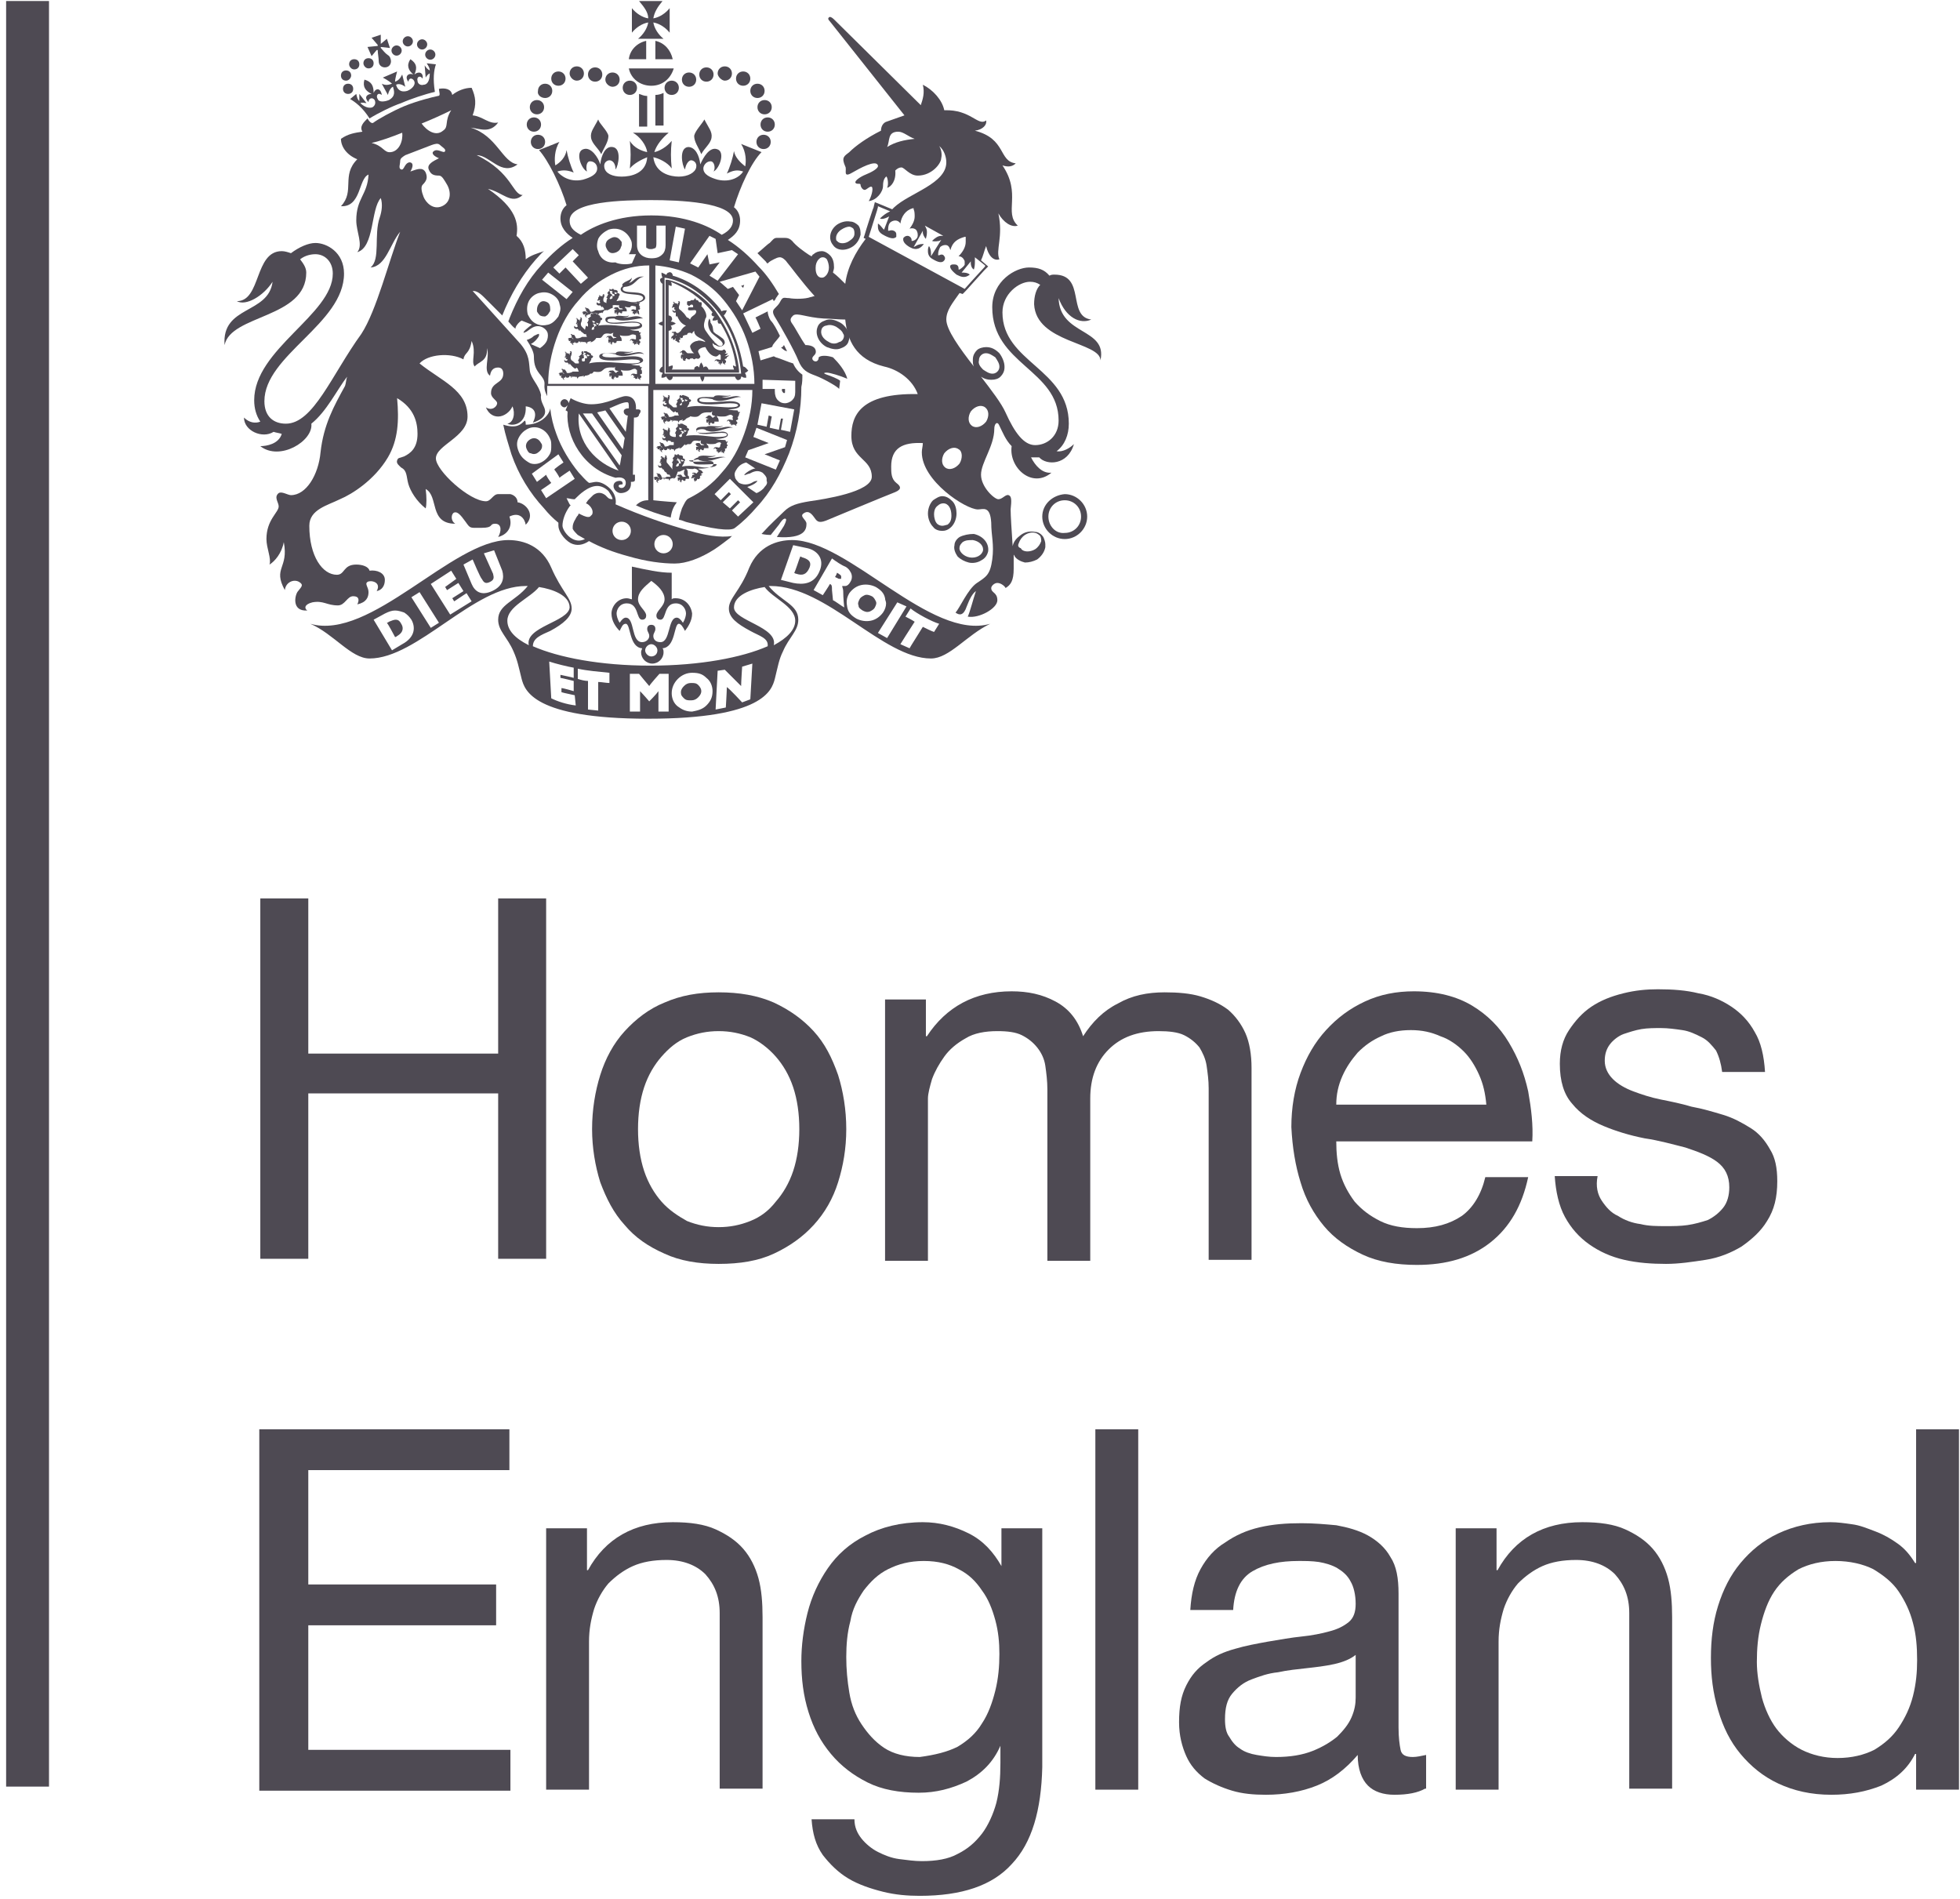 <?xml version="1.0" encoding="UTF-8"?>
<svg width="192px" height="186px" viewBox="0 0 192 186" version="1.1" xmlns="http://www.w3.org/2000/svg" xmlns:xlink="http://www.w3.org/1999/xlink">
    <title>Homes_England_3282_AW_Cuckoo</title>
    <g id="Page-1" stroke="none" stroke-width="1" fill="none" fill-rule="evenodd">
        <g id="Homes_England_3282_AW_Cuckoo" transform="translate(0.6, 0.1)" fill="#4E4A53" fill-rule="nonzero">
            <rect id="Rectangle" x="1.42108547e-14" y="1.42108547e-14" width="4.2" height="174.9"></rect>
            <g id="Group" transform="translate(24.8, 87.9)">
                <polygon id="Path" points="4.8 0 4.8 15.2 23.4 15.2 23.4 0 28.1 0 28.1 35.3 23.4 35.3 23.4 19.1 4.8 19.1 4.8 35.3 0.1 35.3 0.1 0"></polygon>
                <path d="M33.4,17.3 C33.9,15.7 34.7,14.2 35.8,13 C36.9,11.8 38.2,10.8 39.7,10.2 C41.3,9.5 43,9.2 45,9.2 C47,9.2 48.8,9.5 50.4,10.2 C51.9,10.9 53.2,11.8 54.3,13 C55.4,14.2 56.1,15.6 56.7,17.3 C57.2,18.9 57.5,20.7 57.5,22.6 C57.5,24.5 57.2,26.2 56.7,27.8 C56.2,29.4 55.4,30.8 54.3,32 C53.2,33.2 51.9,34.1 50.4,34.8 C48.9,35.5 47.1,35.8 45,35.8 C43,35.8 41.2,35.5 39.7,34.8 C38.1,34.1 36.8,33.2 35.8,32 C34.7,30.8 34,29.4 33.4,27.8 C32.9,26.2 32.6,24.4 32.6,22.6 C32.6,20.7 32.9,18.9 33.4,17.3 Z M37.7,26.7 C38.1,27.9 38.7,28.9 39.4,29.7 C40.1,30.5 41,31.1 41.9,31.6 C42.9,32 43.9,32.2 45,32.2 C46.1,32.2 47.1,32 48.1,31.6 C49.1,31.2 49.9,30.6 50.6,29.7 C51.3,28.9 51.9,27.9 52.3,26.7 C52.7,25.5 52.9,24.1 52.9,22.6 C52.9,21.1 52.7,19.7 52.3,18.5 C51.9,17.3 51.3,16.3 50.6,15.5 C49.9,14.7 49,14 48.1,13.6 C47.1,13.2 46.1,13 45,13 C43.9,13 42.9,13.2 41.9,13.6 C40.9,14 40.1,14.7 39.4,15.5 C38.7,16.3 38.1,17.3 37.7,18.5 C37.3,19.7 37.1,21.1 37.1,22.6 C37.1,24.1 37.3,25.5 37.7,26.7 Z" id="Shape"></path>
                <path d="M65.3,9.7 L65.3,13.5 L65.4,13.5 C67.3,10.6 70.1,9.1 73.7,9.1 C75.3,9.1 76.7,9.4 78,10.1 C79.3,10.8 80.2,11.9 80.7,13.5 C81.6,12.1 82.7,11 84.1,10.3 C85.5,9.5 87,9.2 88.7,9.2 C90,9.2 91.2,9.3 92.2,9.6 C93.2,9.9 94.1,10.3 94.9,10.9 C95.6,11.5 96.2,12.3 96.6,13.2 C97,14.1 97.2,15.3 97.2,16.6 L97.2,35.4 L93,35.4 L93,18.6 C93,17.8 92.9,17.1 92.8,16.4 C92.7,15.7 92.4,15.1 92.1,14.6 C91.7,14.1 91.2,13.7 90.6,13.4 C90,13.1 89.1,13 88.1,13 C86,13 84.4,13.6 83.2,14.8 C82,16 81.4,17.6 81.4,19.6 L81.4,35.5 L77.2,35.5 L77.2,18.7 C77.2,17.9 77.1,17.1 77,16.4 C76.9,15.7 76.6,15.1 76.2,14.6 C75.8,14.1 75.3,13.7 74.7,13.4 C74.1,13.1 73.3,13 72.3,13 C71.1,13 70,13.2 69.2,13.7 C68.3,14.2 67.6,14.8 67.1,15.5 C66.6,16.2 66.2,16.9 65.9,17.7 C65.7,18.4 65.5,19.1 65.5,19.6 L65.5,35.5 L61.3,35.5 L61.3,9.9 L65.3,9.9 L65.3,9.7 Z" id="Path"></path>
                <path d="M120.6,33.7 C118.7,35.2 116.3,35.9 113.4,35.9 C111.4,35.9 109.6,35.6 108.1,34.9 C106.6,34.2 105.3,33.3 104.3,32.1 C103.3,30.9 102.5,29.5 102,27.8 C101.5,26.2 101.2,24.4 101.1,22.4 C101.1,20.5 101.4,18.7 102,17.1 C102.6,15.5 103.4,14.1 104.5,12.9 C105.6,11.7 106.8,10.8 108.3,10.1 C109.8,9.4 111.4,9.1 113.1,9.1 C115.4,9.1 117.3,9.6 118.8,10.5 C120.3,11.4 121.5,12.6 122.4,14.1 C123.3,15.6 123.9,17.1 124.3,18.9 C124.6,20.6 124.8,22.2 124.7,23.8 L105.5,23.8 C105.5,24.9 105.6,26 105.9,27 C106.2,28 106.7,28.9 107.3,29.7 C108,30.5 108.8,31.1 109.8,31.6 C110.8,32.1 112,32.3 113.4,32.3 C115.2,32.3 116.6,31.9 117.8,31.1 C118.9,30.3 119.7,29 120.1,27.3 L124.3,27.3 C123.7,30.1 122.5,32.2 120.6,33.7 Z M119.5,17.3 C119.1,16.4 118.6,15.6 118,15 C117.4,14.4 116.6,13.8 115.7,13.5 C114.8,13.1 113.9,12.9 112.8,12.9 C111.7,12.9 110.7,13.1 109.9,13.5 C109,13.9 108.3,14.4 107.6,15.1 C107,15.8 106.5,16.5 106.1,17.4 C105.7,18.3 105.5,19.2 105.5,20.2 L120.2,20.2 C120.1,19.1 119.9,18.2 119.5,17.3 Z" id="Shape"></path>
                <path d="M131.5,29.6 C131.9,30.2 132.4,30.8 133.1,31.1 C133.7,31.5 134.5,31.8 135.3,31.9 C136.1,32.1 136.9,32.1 137.8,32.1 C138.5,32.1 139.2,32.1 139.9,32 C140.6,31.9 141.3,31.7 141.9,31.5 C142.5,31.2 143,30.8 143.4,30.3 C143.8,29.8 144,29.1 144,28.3 C144,27.2 143.6,26.4 142.8,25.8 C142,25.2 140.9,24.8 139.7,24.4 C138.5,24.1 137.1,23.7 135.7,23.5 C134.2,23.2 132.9,22.8 131.7,22.3 C130.5,21.8 129.4,21.1 128.6,20.1 C127.8,19.2 127.4,17.9 127.4,16.2 C127.4,14.9 127.7,13.8 128.3,12.9 C128.9,12 129.6,11.2 130.5,10.6 C131.4,10 132.4,9.6 133.6,9.3 C134.8,9 135.9,8.9 137,8.9 C138.5,8.9 139.8,9 141,9.3 C142.2,9.5 143.3,10 144.2,10.6 C145.1,11.2 145.9,12 146.5,13.1 C147.1,14.1 147.4,15.4 147.5,17 L143.3,17 C143.2,16.2 143,15.5 142.7,14.9 C142.3,14.4 141.9,13.9 141.3,13.6 C140.7,13.3 140.1,13 139.4,12.9 C138.7,12.8 138,12.7 137.3,12.7 C136.7,12.7 136,12.7 135.4,12.8 C134.8,12.9 134.2,13.1 133.6,13.3 C133.1,13.5 132.6,13.9 132.3,14.3 C132,14.7 131.8,15.2 131.8,15.9 C131.8,16.6 132.1,17.2 132.6,17.7 C133.1,18.2 133.8,18.6 134.6,18.9 C135.4,19.2 136.3,19.5 137.3,19.7 C138.3,19.9 139.3,20.1 140.3,20.4 C141.4,20.6 142.4,20.9 143.4,21.2 C144.4,21.5 145.3,22 146.1,22.5 C146.9,23 147.5,23.7 148,24.6 C148.5,25.4 148.7,26.4 148.7,27.7 C148.7,29.3 148.4,30.5 147.7,31.6 C147.1,32.6 146.2,33.4 145.2,34.1 C144.2,34.7 143,35.2 141.7,35.4 C140.4,35.6 139.1,35.8 137.8,35.8 C136.4,35.8 135,35.7 133.7,35.4 C132.4,35.1 131.3,34.6 130.3,33.9 C129.3,33.2 128.5,32.3 127.9,31.2 C127.3,30.1 127,28.7 126.9,27.2 L131.1,27.2 C130.9,28.2 131.1,29 131.5,29.6 Z" id="Path"></path>
                <polygon id="Path" points="24.5 52 24.5 56 4.8 56 4.8 67.2 23.2 67.2 23.2 71.2 4.8 71.2 4.8 83.4 24.6 83.4 24.6 87.4 2.84217094e-14 87.4 2.84217094e-14 52"></polygon>
                <path d="M32.1,61.7 L32.1,65.8 L32.2,65.8 C33.9,62.7 36.7,61.1 40.5,61.1 C42.2,61.1 43.6,61.3 44.7,61.8 C45.8,62.3 46.7,62.9 47.4,63.7 C48.1,64.5 48.6,65.5 48.9,66.6 C49.2,67.7 49.3,69 49.3,70.4 L49.3,87.2 L45.1,87.2 L45.1,70 C45.1,68.4 44.6,67.2 43.7,66.2 C42.8,65.3 41.5,64.8 39.9,64.8 C38.6,64.8 37.5,65 36.6,65.4 C35.7,65.8 34.9,66.4 34.2,67.1 C33.6,67.8 33.1,68.7 32.8,69.6 C32.5,70.6 32.3,71.6 32.3,72.8 L32.3,87.3 L28.1,87.3 L28.1,61.7 L32.1,61.7 Z" id="Path"></path>
                <path d="M73.7,94.6 C71.8,96.7 68.8,97.7 64.7,97.7 C63.5,97.7 62.3,97.6 61.1,97.3 C59.9,97 58.7,96.6 57.7,96 C56.7,95.4 55.9,94.6 55.2,93.7 C54.5,92.7 54.2,91.6 54.1,90.2 L58.3,90.2 C58.3,91 58.6,91.6 59,92.1 C59.4,92.6 60,93.1 60.6,93.4 C61.2,93.7 61.9,94 62.7,94.1 C63.5,94.2 64.2,94.3 64.9,94.3 C66.3,94.3 67.5,94.1 68.4,93.6 C69.4,93.1 70.1,92.5 70.8,91.6 C71.4,90.8 71.9,89.7 72.2,88.6 C72.5,87.4 72.6,86.1 72.6,84.7 L72.6,83 L72.6,83 C71.9,84.6 70.8,85.7 69.3,86.5 C67.8,87.2 66.3,87.6 64.6,87.6 C62.7,87.6 61,87.3 59.6,86.6 C58.2,85.9 57,85 56,83.8 C55,82.6 54.3,81.3 53.8,79.7 C53.3,78.1 53.1,76.5 53.1,74.7 C53.1,73.2 53.3,71.6 53.7,70 C54.1,68.4 54.8,66.9 55.7,65.6 C56.6,64.3 57.8,63.2 59.4,62.4 C60.9,61.6 62.8,61.1 65,61.1 C66.6,61.1 68.1,61.5 69.5,62.2 C70.9,62.9 71.9,64 72.7,65.4 L72.7,65.4 L72.7,61.7 L76.7,61.7 L76.7,85.1 C76.6,89.3 75.7,92.5 73.7,94.6 Z M68.4,83.1 C69.4,82.5 70.2,81.8 70.8,80.8 C71.4,79.9 71.8,78.8 72.1,77.6 C72.4,76.4 72.5,75.2 72.5,74 C72.5,72.9 72.4,71.8 72.1,70.7 C71.8,69.6 71.4,68.6 70.8,67.8 C70.2,66.9 69.5,66.2 68.5,65.7 C67.6,65.2 66.5,64.9 65.1,64.9 C63.7,64.9 62.6,65.2 61.6,65.7 C60.6,66.2 59.9,66.9 59.2,67.8 C58.6,68.7 58.1,69.6 57.9,70.8 C57.6,71.9 57.5,73.1 57.5,74.3 C57.5,75.5 57.6,76.6 57.8,77.8 C58,79 58.4,80 59,80.9 C59.6,81.8 60.3,82.6 61.2,83.2 C62.1,83.8 63.3,84.1 64.7,84.1 C66.2,83.9 67.4,83.6 68.4,83.1 Z" id="Shape"></path>
                <polygon id="Path" points="86.1 52 86.1 87.3 81.9 87.3 81.9 52"></polygon>
                <path d="M114.2,87.2 C113.5,87.6 112.5,87.8 111.2,87.8 C110.1,87.8 109.2,87.5 108.6,86.9 C108,86.3 107.6,85.3 107.6,83.9 C106.4,85.3 105.1,86.3 103.6,86.9 C102.1,87.5 100.4,87.8 98.6,87.8 C97.4,87.8 96.3,87.7 95.3,87.4 C94.3,87.1 93.4,86.7 92.6,86.2 C91.8,85.6 91.2,84.9 90.8,84 C90.4,83.1 90.1,82 90.1,80.7 C90.1,79.2 90.3,78.1 90.8,77.1 C91.3,76.1 91.9,75.4 92.8,74.8 C93.6,74.2 94.5,73.8 95.6,73.5 C96.6,73.2 97.7,73 98.8,72.8 C100,72.6 101.1,72.4 102.1,72.3 C103.1,72.2 104.1,72 104.8,71.8 C105.6,71.6 106.2,71.3 106.7,70.9 C107.2,70.5 107.4,69.9 107.4,69.1 C107.4,68.2 107.2,67.4 106.9,66.9 C106.6,66.3 106.1,65.9 105.6,65.6 C105.1,65.3 104.4,65.1 103.8,65 C103.1,64.9 102.5,64.9 101.8,64.9 C100,64.9 98.5,65.2 97.3,65.9 C96.1,66.6 95.5,67.9 95.4,69.7 L91.2,69.7 C91.3,68.1 91.6,66.8 92.2,65.7 C92.8,64.6 93.6,63.7 94.6,63.1 C95.6,62.4 96.7,61.9 98,61.6 C99.3,61.3 100.6,61.2 102.1,61.2 C103.3,61.2 104.4,61.3 105.5,61.4 C106.6,61.6 107.7,61.9 108.6,62.4 C109.5,62.9 110.3,63.6 110.8,64.5 C111.4,65.4 111.6,66.6 111.6,68.1 L111.6,81.2 C111.6,82.2 111.7,82.9 111.8,83.4 C111.9,83.9 112.3,84.1 113,84.1 C113.4,84.1 113.8,84 114.3,83.9 L114.3,87.2 L114.2,87.2 Z M107.4,74.1 C106.9,74.5 106.2,74.8 105.3,75 C104.4,75.2 103.5,75.3 102.6,75.4 C101.7,75.5 100.7,75.6 99.8,75.8 C98.8,75.9 98,76.2 97.2,76.5 C96.4,76.8 95.8,77.3 95.3,77.9 C94.8,78.5 94.6,79.3 94.6,80.4 C94.6,81.1 94.7,81.7 95,82.1 C95.3,82.6 95.6,83 96.1,83.3 C96.5,83.6 97.1,83.8 97.7,83.9 C98.3,84 98.9,84.1 99.6,84.1 C101,84.1 102.2,83.9 103.2,83.5 C104.2,83.1 105,82.6 105.6,82.1 C106.2,81.5 106.7,80.9 107,80.2 C107.3,79.5 107.4,78.9 107.4,78.3 L107.4,74.1 L107.4,74.1 Z" id="Shape"></path>
                <path d="M121.2,61.7 L121.2,65.8 L121.3,65.8 C123,62.7 125.8,61.1 129.6,61.1 C131.3,61.1 132.7,61.3 133.8,61.8 C134.9,62.3 135.8,62.9 136.5,63.7 C137.2,64.5 137.7,65.5 138,66.6 C138.3,67.7 138.4,69 138.4,70.4 L138.4,87.2 L134.2,87.2 L134.2,70 C134.2,68.4 133.7,67.2 132.8,66.2 C131.9,65.3 130.6,64.8 129,64.8 C127.7,64.8 126.6,65 125.7,65.4 C124.8,65.8 124,66.4 123.3,67.1 C122.7,67.8 122.2,68.7 121.9,69.6 C121.6,70.6 121.4,71.6 121.4,72.8 L121.4,87.3 L117.2,87.3 L117.2,61.7 L121.2,61.7 Z" id="Path"></path>
                <path d="M162.3,87.3 L162.3,83.8 L162.2,83.8 C161.5,85.2 160.4,86.2 158.9,86.9 C157.4,87.5 155.8,87.8 154,87.8 C152,87.8 150.3,87.4 148.8,86.7 C147.3,86 146.1,85 145.1,83.8 C144.1,82.6 143.4,81.2 142.9,79.5 C142.4,77.8 142.2,76.2 142.2,74.4 C142.2,72.6 142.4,70.9 142.9,69.3 C143.4,67.7 144.1,66.3 145.1,65.1 C146.1,63.9 147.3,62.9 148.8,62.2 C150.3,61.5 152,61.1 153.9,61.1 C154.6,61.1 155.3,61.2 156,61.3 C156.8,61.4 157.5,61.7 158.3,62 C159.1,62.3 159.8,62.7 160.5,63.2 C161.2,63.7 161.7,64.3 162.2,65.1 L162.3,65.1 L162.3,52 L166.5,52 L166.5,87.3 L162.3,87.3 Z M147.2,78.3 C147.5,79.4 148,80.5 148.6,81.3 C149.2,82.1 150.1,82.9 151.1,83.4 C152.1,83.9 153.3,84.2 154.6,84.2 C156,84.2 157.2,83.9 158.2,83.4 C159.2,82.8 160,82.1 160.6,81.2 C161.2,80.3 161.7,79.3 162,78.1 C162.3,76.9 162.4,75.8 162.4,74.6 C162.4,73.3 162.3,72.1 162,71 C161.7,69.8 161.2,68.8 160.6,67.9 C160,67 159.1,66.3 158.1,65.7 C157.1,65.2 155.8,64.9 154.4,64.9 C153,64.9 151.8,65.2 150.8,65.7 C149.8,66.3 149,67 148.4,67.9 C147.8,68.8 147.4,69.9 147.1,71.1 C146.8,72.3 146.7,73.5 146.7,74.8 C146.7,75.9 146.9,77.1 147.2,78.3 Z" id="Shape"></path>
            </g>
            <g id="Group" transform="translate(21.386, -0)">
                <g transform="translate(32.714, 26.562)">
                    <g transform="translate(9.8, 0)">
                        <g id="Shape">
                            <path d="M8.3,9.238 C8,7.438 7.4,5.737 6.4,4.237 C6.5,4.138 6.6,4.037 6.7,3.737 C6.5,3.737 6.3,3.737 6.2,3.837 C6.1,3.737 6.1,3.638 6,3.538 C4.7,1.938 3.1,0.838 1.4,0.338 C1.4,0.037 1.1,-0.062 1,0.037 C0.9,0.037 0.8,0.138 0.8,0.237 C0.8,0.237 0.7,0.237 0.7,0.237 C0.6,0.138 0.5,0.138 0.3,0.037 C0.3,0.237 0.3,0.338 0.4,0.537 L0.4,0.537 C0.3,0.537 0.2,0.637 0.2,0.637 C0.1,0.738 0.2,1.038 0.4,1.137 L0.4,4.838 C0.3,4.838 0.1,4.938 0,5.037 C0.1,5.138 0.3,5.237 0.4,5.237 L0.4,9.238 C0.2,9.338 0.1,9.537 0.1,9.637 C0.1,9.738 0.2,9.838 0.4,9.838 L0.4,9.938 C0.3,10.037 0.3,10.137 0.3,10.338 C0.4,10.338 0.6,10.338 0.7,10.238 L0.8,10.238 C0.8,10.338 0.9,10.438 1,10.537 C1.1,10.637 1.4,10.537 1.4,10.238 L4.1,10.238 C4.1,10.438 4.2,10.537 4.3,10.738 C4.4,10.637 4.5,10.438 4.5,10.238 L7.5,10.238 C7.6,10.537 7.8,10.637 7.9,10.537 C8,10.537 8.1,10.438 8.1,10.238 L8.2,10.238 C8.3,10.338 8.4,10.338 8.6,10.338 C8.6,10.238 8.6,10.037 8.5,9.938 C8.5,9.938 8.5,9.838 8.5,9.838 C8.6,9.838 8.7,9.738 8.8,9.637 C8.7,9.537 8.5,9.238 8.3,9.238 Z M5.7,3.737 C7.1,5.438 7.9,7.638 8.1,9.938 C7.8,9.938 0.8,9.938 0.6,9.938 C0.6,9.738 0.6,0.838 0.6,0.537 C2.5,0.838 4.3,2.038 5.7,3.737 Z"></path>
                            <path d="M7.9,9.637 C7.7,7.537 6.8,5.537 5.6,3.837 C5,3.038 4.2,2.337 3.4,1.837 C2.6,1.337 1.8,0.938 0.9,0.738 L0.7,0.738 L0.7,9.838 L7.9,9.838 L7.9,9.637 Z M5.3,3.938 C5.2,4.037 5.2,4.138 5.2,4.138 C5.2,4.237 5.3,4.338 5.5,4.338 C5.4,4.438 5.3,4.537 5.3,4.737 C5.5,4.737 5.7,4.737 5.8,4.638 C5.8,4.838 5.8,4.938 5.9,5.037 C6,5.037 6,5.037 6.1,5.037 C6.9,6.338 7.4,7.737 7.6,9.238 C7.5,9.238 7.4,9.137 7.3,9.137 C7.3,9.338 7.4,9.438 7.4,9.537 C7,9.537 6,9.537 4.9,9.537 C4.9,9.438 4.8,9.338 4.7,9.238 C4.6,9.238 4.5,9.238 4.4,9.338 C4.4,9.137 4.3,9.037 4.2,8.838 C4.1,8.938 4,9.137 4,9.338 C3.9,9.238 3.8,9.137 3.7,9.238 C3.6,9.238 3.5,9.338 3.5,9.537 C2.6,9.537 1.8,9.537 1.3,9.537 C1.4,9.438 1.4,9.338 1.4,9.137 C1.2,9.137 1.1,9.238 1,9.238 C1,8.637 1,7.237 1,5.737 C1.1,5.737 1.3,5.638 1.3,5.537 C1.3,5.438 1.3,5.338 1.2,5.237 C1.3,5.237 1.5,5.138 1.7,5.037 C1.6,4.938 1.4,4.838 1.2,4.838 C1.3,4.737 1.4,4.638 1.3,4.438 C1.3,4.338 1.1,4.237 1,4.237 C1,2.938 1,1.837 1,1.238 C1.1,1.337 1.2,1.337 1.3,1.337 C1.3,1.137 1.3,1.038 1.2,0.938 C2.7,1.538 4.2,2.538 5.3,3.938 Z"></path>
                        </g>
                        <g transform="translate(1.259, 2.538)" id="Path">
                            <path d="M5.241,5.7 C5.241,5.7 5.241,5.7 5.241,5.7 C5.341,5.6 5.541,5.5 5.541,5.4 C5.341,5.5 5.241,5.4 5.241,5.4 C5.341,5.3 5.441,5.4 5.341,5.2 C5.241,5 5.141,5 5.041,5.1 C4.941,5.2 4.041,5.1 4.041,4.4 C4.041,4.4 4.041,4.4 4.041,4.4 C4.141,4.5 4.241,4.6 4.341,4.6 C4.741,4.9 5.141,4.7 5.241,4.4 C5.241,4 4.941,3.9 4.541,3.6 C4.341,3.5 4.241,3.4 4.141,3.3 C4.041,3 4.141,2.8 3.841,2.4 C3.841,2.3 3.841,2.2 3.741,2 C3.541,2.3 3.541,2.9 3.941,3.4 C4.341,3.8 5.041,4.2 5.041,4.5 C5.041,4.6 4.941,4.7 4.841,4.7 C4.641,4.7 4.541,4.6 4.341,4.4 C4.341,4.4 4.241,4.4 4.241,4.3 L4.241,4.3 C3.941,4 3.641,3.6 3.441,3.3 C3.041,2.8 3.241,2.4 3.341,2 C3.641,1.7 3.141,0.9 2.941,0.8 C2.941,0.8 3.041,0.6 2.941,0.4 C2.941,0.4 2.741,0.4 2.741,0.4 C2.641,0.3 2.641,0.2 2.541,0.2 C2.341,0.2 2.441,0.1 2.341,0 C2.241,0.1 2.241,0.2 2.141,0.2 C2.041,0.2 1.941,0.2 1.941,0.2 C1.841,0.3 1.841,0.3 1.641,0.3 C1.541,0.3 1.541,0.4 1.541,0.5 C1.541,0.6 1.541,0.7 1.641,0.7 C1.641,0.7 1.641,0.7 1.641,0.7 L1.741,0.8 L1.841,0.7 C1.841,0.7 1.841,0.7 1.841,0.7 C1.941,0.6 2.141,0.6 2.141,0.8 C2.141,0.9 2.141,0.9 2.041,0.9 C1.941,0.9 1.841,0.9 1.741,0.9 C1.641,0.9 1.641,1 1.641,1.1 C1.641,1.2 1.741,1.2 1.941,1.2 C2.141,1.2 2.441,1.1 2.441,1.3 C2.441,1.7 1.941,1.7 1.841,2.1 C1.741,2 1.641,1.9 1.541,1.9 C1.441,1.8 1.341,1.6 1.241,1.5 C1.141,1.4 1.041,1.3 0.941,1.2 C0.741,1.1 0.741,1 0.741,0.9 C0.741,0.8 0.841,0.6 0.841,0.5 C0.841,0.5 0.841,0.4 0.841,0.4 C0.841,0.3 0.741,0.3 0.641,0.3 C0.641,0.3 0.741,0.4 0.741,0.4 C0.741,0.4 0.641,0.5 0.641,0.5 C0.641,0.5 0.641,0.6 0.641,0.6 C0.641,0.6 0.641,0.6 0.641,0.6 C0.641,0.6 0.641,0.6 0.641,0.7 C0.641,0.7 0.641,0.7 0.641,0.7 C0.641,0.6 0.541,0.5 0.441,0.5 C0.441,0.5 0.441,0.5 0.341,0.5 C0.341,0.5 0.341,0.5 0.341,0.5 C0.341,0.4 0.241,0.3 0.141,0.4 C0.141,0.4 0.241,0.4 0.241,0.4 C0.241,0.4 0.241,0.5 0.241,0.5 C0.241,0.6 0.341,0.6 0.441,0.6 C0.441,0.6 0.441,0.6 0.441,0.6 C0.441,0.6 0.441,0.6 0.441,0.6 C0.441,0.6 0.441,0.6 0.441,0.6 C0.241,0.5 0.141,0.6 0.141,0.7 C0.141,0.7 0.141,0.8 0.141,0.8 C0.041,0.8 0.041,0.9 0.141,1 C0.141,1 0.141,0.9 0.141,0.9 C0.141,0.9 0.141,0.9 0.141,0.9 C0.141,0.9 0.141,0.9 0.141,0.9 C0.141,0.9 0.141,0.9 0.241,0.9 C0.241,0.9 0.241,0.9 0.241,0.9 C0.241,0.9 0.241,0.9 0.341,0.9 C0.341,0.9 0.341,0.9 0.341,0.9 C0.241,1 0.241,1.1 0.441,1.2 C0.341,1.3 0.141,1.3 0.141,1.1 C0.041,1.3 0.241,1.5 0.441,1.4 C0.441,1.5 0.441,1.6 0.441,1.7 C0.441,1.7 0.441,1.7 0.441,1.7 C0.441,1.7 0.441,1.7 0.441,1.7 C0.441,1.8 0.441,1.8 0.541,1.8 C0.541,1.8 0.541,1.7 0.541,1.7 C0.541,1.8 0.641,1.8 0.641,1.9 C0.741,2.1 0.941,2.5 1.441,2.7 C1.241,2.8 1.041,3 0.941,3.2 C0.841,3.3 0.641,3.5 0.541,3.4 C0.441,3.4 0.441,3.3 0.441,3.3 C0.341,3.3 0.341,3.2 0.341,3.3 C0.341,3.3 0.341,3.3 0.241,3.3 C0.141,3.3 0.041,3.3 0.041,3.4 C0.041,3.4 0.141,3.4 0.241,3.4 C0.241,3.4 0.241,3.5 0.241,3.5 C0.241,3.6 0.241,3.6 0.541,3.6 C0.541,3.6 0.541,3.6 0.541,3.6 C0.541,3.6 0.441,3.7 0.441,3.6 C0.341,3.6 0.241,3.5 0.241,3.6 C0.241,3.6 0.241,3.6 0.141,3.7 C0.141,3.7 0.141,3.7 0.141,3.7 C0.041,3.7 -0.059,3.9 0.041,4 C0.041,4 0.041,3.9 0.141,3.9 C0.141,3.9 0.141,3.9 0.141,4 C0.241,4.1 0.241,4.2 0.441,3.9 C0.441,3.9 0.441,3.9 0.441,3.9 C0.441,4 0.341,4.2 0.441,4.2 C0.441,4.2 0.441,4.2 0.541,4.2 C0.541,4.2 0.541,4.2 0.541,4.2 C0.541,4.3 0.741,4.4 0.841,4.3 C0.841,4.3 0.741,4.2 0.741,4.1 C0.741,4.1 0.841,4.1 0.841,4.1 C0.941,4 0.841,3.9 0.841,3.8 C0.841,3.8 0.841,3.8 0.841,3.8 C0.841,3.8 0.941,4 1.041,3.9 C1.141,3.9 1.141,3.8 1.141,3.7 C1.341,3.6 1.441,3.6 1.541,3.6 C1.541,3.5 1.641,3.4 1.741,3.4 C1.941,3.4 1.941,3.4 2.041,3.5 C2.041,3.4 2.141,3.3 2.241,3.2 C2.241,3.9 3.141,3.9 3.341,4.3 C3.041,4.2 2.741,4.1 2.541,4.2 C2.341,4.2 1.941,4.4 1.841,4.7 C1.841,4.9 2.041,5.3 2.241,5.4 C1.941,5.4 1.841,5.4 1.641,5.4 C1.641,5.4 1.641,5.4 1.641,5.4 C1.441,5.4 1.441,5.1 1.141,5.1 C1.141,5.1 1.041,5.1 1.041,5.2 L1.041,5.2 C0.941,5.2 0.841,5.3 0.841,5.4 C0.841,5.4 0.941,5.3 1.041,5.3 C1.041,5.3 1.041,5.4 1.041,5.4 C1.041,5.4 1.041,5.5 1.141,5.5 C1.241,5.5 1.241,5.5 1.241,5.5 C1.241,5.5 1.241,5.5 1.241,5.5 C1.241,5.6 0.941,5.4 0.941,5.7 C0.941,5.7 0.941,5.8 0.941,5.8 C0.941,5.9 1.041,6 1.141,5.9 C1.141,5.9 1.041,5.8 1.041,5.8 C1.041,5.8 1.141,5.8 1.141,5.8 C1.141,5.8 1.141,5.8 1.141,5.8 C1.141,5.8 1.141,5.8 1.141,5.8 C1.141,5.8 1.141,5.8 1.141,5.8 C1.141,5.8 1.141,5.8 1.141,5.9 C1.141,5.9 1.141,6 1.141,6 C1.141,6.1 1.241,6.2 1.441,6.1 C1.441,6.1 1.341,6.1 1.341,6 C1.341,6 1.441,6 1.441,6 C1.441,6 1.441,5.9 1.441,5.9 C1.441,5.9 1.441,5.9 1.441,5.9 C1.441,5.9 1.441,5.9 1.541,5.9 C1.541,5.9 1.541,5.9 1.541,5.9 C1.541,6 1.641,6 1.741,6 C1.841,6 1.841,6 1.841,5.9 C1.841,5.9 1.941,5.9 1.941,6 C1.941,5.9 1.941,5.8 2.241,6 L2.441,5.9 C2.441,5.9 2.641,6 2.741,5.9 C2.841,5.8 2.841,5.8 2.841,5.7 C2.741,5.5 2.741,5.5 2.641,5.3 C2.541,5 3.041,4.8 3.341,4.8 C3.441,5 3.741,5.6 4.241,5.7 C4.541,5.8 4.641,5.5 4.741,5.5 C4.741,5.5 4.741,5.5 4.841,5.6 C4.841,5.8 4.841,5.9 4.841,6 C4.841,6.1 4.641,6 4.541,6 C4.441,6 4.441,6 4.441,6 C4.341,6 4.241,6.1 4.241,6.2 C4.241,6.2 4.341,6.1 4.441,6.1 C4.441,6.1 4.441,6.1 4.441,6.1 C4.441,6.2 4.641,6.3 4.741,6.2 C4.741,6.2 4.741,6.2 4.741,6.2 C4.641,6.3 4.541,6.4 4.641,6.4 C4.641,6.4 4.641,6.4 4.741,6.4 C4.741,6.5 4.841,6.6 4.841,6.6 C4.841,6.6 4.841,6.5 4.841,6.4 C4.841,6.4 4.941,6.4 4.941,6.4 C5.041,6.4 4.941,6.2 5.041,6.2 C5.041,6.2 5.041,6.2 5.041,6.2 C5.041,6.3 5.041,6.4 5.041,6.4 C5.041,6.4 5.041,6.4 5.141,6.4 C5.141,6.5 5.241,6.5 5.341,6.5 C5.341,6.5 5.241,6.5 5.241,6.4 C5.241,6.4 5.341,6.3 5.341,6.3 C5.441,6.1 5.241,6.1 5.241,6 C5.241,5.9 5.441,6 5.441,5.8 C5.441,5.8 5.441,5.8 5.441,5.8 C5.541,5.7 5.641,5.7 5.641,5.6 C5.341,5.7 5.241,5.7 5.241,5.7 Z"></path>
                            <path d="M1.741,0.8 L1.741,0.8 C1.741,0.8 1.741,0.7 1.741,0.8 Z"></path>
                        </g>
                    </g>
                    <path d="M7.8,13.438 L7.6,13.438 L7.6,13.238 C7.6,12.637 7.3,12.137 6.6,12.137 C6,12.137 4.8,12.938 3.2,12.938 C2.5,12.938 1.7,12.637 1.2,12.338 L1,12.838 C1,12.838 1,12.838 1,12.838 C1,12.637 0.8,12.438 0.6,12.438 C0.4,12.438 0.2,12.637 0.2,12.838 C0.2,13.037 0.4,13.238 0.6,13.238 C0.7,13.238 0.8,13.137 0.9,13.037 L0.7,13.537 C0.8,13.537 0.8,13.637 0.9,13.637 C0.7,16.137 2.4,19.238 5.6,20.137 C6.1,20.038 6.6,20.137 6.6,20.637 C6.6,20.938 6.4,21.137 6.2,21.137 C6,21.137 5.9,21.038 5.9,20.938 C5.9,20.738 6.3,20.837 6.3,20.738 C6.3,20.538 6.2,20.438 6,20.438 C5.8,20.438 5.4,20.538 5.4,20.938 C5.4,21.337 5.8,21.637 6.1,21.637 C6.5,21.637 7.2,21.438 7.1,20.538 C7.3,20.538 7.5,20.538 7.5,20.337 L7.5,19.837 L7.3,19.837 L7.4,14.238 L7.5,14.238 C7.7,14.238 7.9,14.137 7.9,13.938 C8.2,13.537 8,13.438 7.8,13.438 Z M2,13.838 L5.9,19.438 C3.8,18.738 1.7,16.738 2,13.838 Z M6,18.938 L2.4,13.838 C2.5,13.838 2.6,13.838 2.7,13.838 C2.9,13.838 3.1,13.838 3.3,13.838 L6.2,17.938 C6.1,18.337 6.1,18.637 6,18.938 Z M3.8,13.738 C4.1,13.637 4.3,13.637 4.6,13.537 L6.5,16.238 C6.4,16.637 6.4,17.038 6.3,17.337 L3.8,13.738 Z M6.9,13.338 L6.8,13.338 C6.6,13.338 6.4,13.438 6.4,13.637 C6.4,13.838 6.5,13.938 6.7,14.037 L6.8,14.037 L6.6,15.637 L5,13.338 C5.7,13.037 6.3,12.738 6.7,12.738 C6.9,12.738 6.9,12.838 6.9,13.338 Z" id="Shape"></path>
                    <g transform="translate(0, 0.428)" id="Shape">
                        <g transform="translate(2.3, 0)">
                            <path d="M5,2.61 C5.8,2.61 6.2,2.31 6.2,2.11 C6.2,1.21 4,1.81 4,1.21 C4,1.11 4.1,1.01 4.2,1.01 C4.2,1.01 4.2,1.01 4.2,1.01 C5.3,0.91 5.3,0.11 6.1,0.01 C5.2,-0.09 5,0.61 4.6,0.61 C4.8,0.51 4.9,0.21 4.9,0.11 C4.7,0.41 4.3,0.41 4,0.71 C4,0.71 3.9,0.81 4,0.91 C3.9,1.01 3.8,1.11 3.8,1.21 C3.8,2.01 6,1.51 6,2.11 C6,2.31 5.6,2.51 5,2.51 C4.5,2.51 4.2,2.21 3.4,2.41 C3.4,2.31 3.7,2.01 3.6,1.91 C3.7,1.91 3.7,1.81 3.7,1.71 C3.7,1.71 3.6,1.61 3.5,1.61 C3.5,1.61 3.5,1.51 3.5,1.51 C3.5,1.51 3.5,1.41 3.5,1.41 C3.5,1.41 3.4,1.31 3.3,1.31 C3.2,1.31 3.1,1.31 3.1,1.21 C3.1,1.21 3,1.21 3,1.21 C3,1.21 2.9,1.21 2.9,1.31 C2.9,1.31 2.8,1.21 2.7,1.21 C2.7,1.31 2.7,1.31 2.7,1.41 C2.6,1.41 2.5,1.61 2.5,1.61 C2.5,1.71 2.6,1.71 2.6,1.71 C2.5,1.81 2.5,2.01 2.4,2.01 C2.4,2.01 2.4,2.11 2.5,2.11 C2.4,2.31 2.4,2.51 2.4,2.61 L2.4,2.61 C2.4,2.61 2.3,2.51 2.2,2.51 C2.1,2.41 2.1,2.41 2.1,2.21 C2.1,2.11 2.2,2.01 2.2,1.91 C2.2,1.91 2.2,1.81 2.2,1.81 C2.2,1.71 2.1,1.71 2,1.71 C2,1.71 2.1,1.71 2.1,1.81 C2.1,1.81 2,1.81 2,1.91 C2,1.91 2,2.01 2,2.01 C2,2.01 2,2.01 2,2.01 C2,2.01 2,2.01 2,2.11 C2,2.11 2,2.11 2,2.11 C2,2.01 2,1.91 1.9,1.91 C1.9,1.91 1.9,1.91 1.8,1.91 C1.8,1.91 1.8,1.91 1.8,1.91 C1.8,1.81 1.7,1.81 1.6,1.81 C1.6,1.81 1.7,1.81 1.7,1.81 C1.7,1.81 1.7,1.91 1.7,1.91 C1.7,2.01 1.7,2.01 1.8,2.01 C1.8,2.01 1.8,2.01 1.8,2.01 C1.8,2.01 1.8,2.01 1.8,2.01 C1.8,2.01 1.8,2.01 1.8,2.01 C1.7,1.91 1.6,2.01 1.6,2.11 C1.6,2.11 1.6,2.11 1.6,2.21 C1.5,2.21 1.5,2.31 1.6,2.41 C1.6,2.41 1.6,2.31 1.7,2.31 C1.7,2.31 1.7,2.31 1.7,2.31 C1.7,2.31 1.7,2.31 1.7,2.31 C1.7,2.31 1.7,2.31 1.8,2.31 C1.8,2.31 1.8,2.31 1.8,2.31 C1.8,2.31 1.8,2.31 1.8,2.31 C1.8,2.31 1.8,2.31 1.8,2.31 C1.7,2.41 1.7,2.51 1.8,2.51 C1.8,2.51 1.8,2.51 1.8,2.51 C1.8,2.71 1.5,2.61 1.5,2.51 C1.3,2.71 1.6,2.91 1.8,2.81 C1.8,2.81 1.8,2.81 1.8,2.81 C1.8,2.81 1.8,2.91 1.9,2.91 C1.9,2.91 1.9,2.91 1.9,2.91 C1.9,2.91 1.9,2.91 1.9,2.91 C1.9,2.91 1.9,3.01 2,3.01 C2,3.01 2,2.91 2,2.91 C2,2.91 2.1,3.01 2.2,3.21 C2,3.31 1.7,3.31 1.7,3.31 C1.7,3.31 1.4,3.31 1.3,3.31 C1.2,3.41 0.9,3.51 0.8,3.41 C0.8,3.41 0.8,3.31 0.7,3.21 C0.7,3.21 0.6,3.11 0.6,3.11 C0.6,3.11 0.6,3.11 0.5,3.11 C0.4,3.01 0.3,3.01 0.3,3.11 C0.3,3.11 0.4,3.11 0.4,3.21 C0.4,3.21 0.4,3.31 0.4,3.31 C0.4,3.31 0.4,3.41 0.6,3.51 C0.6,3.51 0.6,3.51 0.6,3.51 C0.6,3.51 0.5,3.51 0.5,3.51 C0.4,3.41 0.4,3.41 0.3,3.41 C0.3,3.41 0.3,3.41 0.2,3.41 C0.2,3.41 0.2,3.41 0.2,3.41 C0.1,3.41 0,3.51 0,3.61 C0,3.61 0,3.51 0.1,3.51 C0.1,3.51 0.1,3.61 0.1,3.61 C0.1,3.71 0.2,3.81 0.4,3.61 C0.4,3.61 0.4,3.61 0.4,3.61 C0.4,3.71 0.2,3.81 0.3,3.81 C0.3,3.81 0.3,3.81 0.3,3.81 C0.3,3.81 0.3,3.81 0.3,3.81 C0.3,3.91 0.4,4.01 0.5,4.01 C0.5,4.01 0.4,3.91 0.4,3.81 C0.4,3.81 0.4,3.81 0.5,3.81 C0.6,3.81 0.6,3.61 0.6,3.61 C0.6,3.61 0.6,3.61 0.6,3.61 C0.6,3.61 0.6,3.81 0.7,3.71 C0.8,3.71 0.9,3.61 0.9,3.51 C0.9,3.51 0.9,3.51 0.9,3.51 C0.9,3.51 1,3.61 1,3.61 C1,3.61 1.1,3.61 1.1,3.51 C1.1,3.61 1.1,3.61 1.1,3.71 C1.1,3.71 1.3,3.61 1.3,3.51 C1.3,3.51 1.3,3.51 1.3,3.61 C1.3,3.61 1.3,3.61 1.3,3.61 C1.3,3.61 1.4,3.61 1.5,3.61 C1.5,3.61 1.5,3.61 1.5,3.61 C1.5,3.61 1.5,3.71 1.5,3.71 C1.5,3.71 1.5,3.61 1.5,3.61 C1.5,3.61 1.5,3.71 1.6,3.81 C1.6,3.51 1.8,3.61 2,3.51 C2,3.51 2,3.51 2,3.51 C2,3.51 2,3.61 1.9,3.61 C2,3.61 2.1,3.51 2.1,3.41 C2.1,3.41 2.2,3.31 2.2,3.31 C2.3,3.31 2.4,3.31 2.4,3.21 C2.4,3.21 2.4,3.31 2.4,3.31 C2.6,3.31 2.8,3.11 2.9,3.11 C3.3,3.01 2.6,2.71 3.5,2.81 C3.6,2.81 3.7,2.81 3.7,2.71 C3.6,2.81 3.6,3.11 3.8,3.11 C3.9,3.11 4,3.11 4,3.21 C4,3.21 4,3.21 4,3.21 C3.9,3.21 3.8,3.21 3.8,3.21 C3.6,3.31 3.6,2.91 3.4,3.01 C3.4,3.01 3.4,3.01 3.3,3.01 C3.2,3.01 3.1,3.11 3.1,3.21 C3.1,3.21 3.2,3.11 3.2,3.11 C3.2,3.11 3.2,3.11 3.2,3.11 C3.2,3.11 3.2,3.21 3.3,3.21 C3.3,3.21 3.4,3.21 3.4,3.21 C3.4,3.21 3.4,3.21 3.4,3.21 C3.4,3.31 3.1,3.21 3.2,3.41 C3.2,3.41 3.2,3.51 3.2,3.51 C3.2,3.61 3.2,3.61 3.4,3.61 C3.4,3.61 3.3,3.61 3.3,3.51 C3.3,3.51 3.3,3.51 3.4,3.51 C3.4,3.51 3.4,3.51 3.4,3.51 C3.4,3.51 3.4,3.51 3.4,3.51 C3.4,3.51 3.4,3.51 3.4,3.51 C3.4,3.51 3.4,3.51 3.4,3.51 C3.4,3.51 3.4,3.61 3.4,3.61 C3.4,3.71 3.5,3.81 3.6,3.71 C3.6,3.71 3.5,3.71 3.5,3.61 C3.5,3.61 3.6,3.61 3.6,3.61 C3.6,3.61 3.6,3.61 3.6,3.51 C3.6,3.51 3.6,3.51 3.6,3.51 C3.6,3.51 3.6,3.51 3.7,3.51 C3.7,3.51 3.7,3.51 3.7,3.51 C3.7,3.51 3.8,3.61 3.9,3.61 C4,3.51 3.9,3.41 4,3.41 C4,3.41 4.1,3.41 4.1,3.41 C4.2,3.41 4.4,3.41 4.4,3.41 C4.4,3.41 4.4,3.11 4.3,3.11 C4.2,3.11 4.3,3.01 4.2,2.91 C4.3,3.01 4.5,3.01 4.6,3.01 C4.9,3.01 4.6,3.01 4.8,2.91 C4.9,2.81 5.1,2.91 5.2,2.91 C5.2,2.91 5.3,2.91 5.3,3.01 C5.3,3.21 5.3,3.21 5.3,3.21 C5.3,3.31 5.1,3.21 5.1,3.21 C5,3.21 5,3.21 5,3.21 C4.9,3.21 4.8,3.31 4.8,3.41 C4.8,3.41 4.9,3.31 4.9,3.31 C4.9,3.31 4.9,3.31 4.9,3.31 C4.9,3.41 5,3.41 5.1,3.41 C5.1,3.41 5.1,3.41 5.1,3.41 C5,3.41 4.9,3.61 5,3.61 C5,3.61 5,3.61 5.1,3.61 C5.1,3.71 5.1,3.71 5.2,3.71 C5.2,3.71 5.2,3.61 5.2,3.61 C5.2,3.61 5.2,3.61 5.3,3.61 C5.4,3.61 5.3,3.51 5.4,3.41 C5.4,3.41 5.4,3.41 5.4,3.41 C5.4,3.51 5.4,3.61 5.4,3.61 C5.4,3.61 5.4,3.61 5.5,3.61 C5.5,3.71 5.6,3.71 5.7,3.71 C5.7,3.71 5.6,3.71 5.6,3.61 C5.6,3.61 5.6,3.51 5.6,3.51 C5.6,3.31 5.5,3.31 5.5,3.31 C5.5,3.21 5.7,3.31 5.7,3.11 C5.7,3.11 5.7,3.01 5.6,3.01 C5.6,3.01 5.6,3.01 5.6,3.01 L5.6,3.01 C5.6,3.01 5.7,3.01 5.7,2.91 C5.6,2.91 5.6,2.81 5.6,2.71 C5.6,2.71 5.6,2.71 5.6,2.71 C5.6,2.71 5.7,2.61 5.7,2.51 C5.7,2.61 5.5,2.61 5.5,2.51 C5.5,2.51 5.5,2.41 5.4,2.41 C5.5,2.71 5.4,2.61 5,2.61 C5,2.61 5,2.61 5,2.61 Z M3,1.51 C3,1.61 2.9,1.61 2.8,1.61 C2.7,1.51 2.8,1.51 2.7,1.41 C2.9,1.41 3,1.41 3,1.51 Z M3.2,1.91 C3.1,1.91 3.2,1.81 3.2,1.91 C3.1,1.81 3.1,1.81 3.2,1.91 C3.1,1.91 3,1.91 3,1.91 C3,1.91 3,2.01 3,2.01 C3,2.01 3,2.11 3,2.11 C3,2.11 2.9,2.21 2.8,2.21 C2.7,2.21 2.7,2.11 2.8,2.01 C2.8,2.01 2.8,1.91 2.9,1.91 C2.9,1.91 3,1.91 3,1.91 C3,1.81 3,1.81 2.9,1.81 C2.9,1.81 3,1.81 2.9,1.71 C2.9,1.71 2.8,1.71 2.8,1.71 C2.8,1.71 2.8,1.71 2.8,1.61 C2.8,1.61 2.8,1.61 2.9,1.61 L3.1,1.71 C3.2,1.71 3.2,1.81 3.2,1.91 C3.2,1.81 3.2,1.81 3.2,1.91 Z M3.3,1.71 C3.2,1.71 3.2,1.61 3.2,1.51 C3.2,1.51 3.4,1.61 3.5,1.61 C3.3,1.71 3.4,1.71 3.3,1.71 Z"></path>
                        </g>
                        <path d="M2.6,5.21 C2.5,5.11 2.4,5.01 2.3,4.91 C2.2,4.81 2.2,4.71 2.2,4.61 C2.2,4.51 2.3,4.41 2.3,4.21 C2.3,4.21 2.3,4.11 2.3,4.11 C2.3,4.01 2.2,4.01 2.1,4.01 C2.1,4.01 2.2,4.11 2.2,4.11 C2.2,4.11 2.1,4.21 2.1,4.21 C2.1,4.21 2.1,4.31 2.1,4.31 C2.1,4.31 2.1,4.31 2.1,4.31 C2.1,4.31 2.1,4.31 2.1,4.41 C2.1,4.41 2.1,4.41 2.1,4.41 C2.1,4.31 2,4.21 2,4.21 C2,4.21 2,4.21 1.9,4.21 C1.9,4.21 1.9,4.21 1.9,4.21 C1.9,4.11 1.8,4.01 1.7,4.11 C1.7,4.11 1.8,4.11 1.8,4.11 C1.8,4.11 1.8,4.21 1.8,4.21 C1.8,4.31 1.9,4.31 2,4.31 C2,4.31 2,4.31 2,4.31 C2,4.31 2,4.31 2,4.31 C2,4.31 2,4.31 2,4.31 C1.8,4.21 1.8,4.31 1.8,4.41 C1.8,4.41 1.8,4.41 1.8,4.51 C1.7,4.51 1.7,4.61 1.8,4.71 C1.8,4.71 1.8,4.61 1.8,4.61 C1.8,4.61 1.8,4.61 1.8,4.61 C1.8,4.61 1.8,4.61 1.8,4.61 C1.8,4.61 1.8,4.61 1.9,4.61 C1.9,4.61 1.9,4.61 1.9,4.61 C1.9,4.61 1.9,4.61 1.9,4.61 C1.9,4.61 1.9,4.61 1.9,4.61 C1.8,4.71 1.8,4.81 1.9,4.81 C1.9,4.81 1.9,4.81 1.9,4.81 C1.9,5.01 1.6,5.01 1.6,4.81 C1.4,5.01 1.7,5.21 1.9,5.11 C1.9,5.11 1.9,5.11 1.9,5.11 C1.9,5.11 1.9,5.21 2,5.21 C2,5.21 2,5.21 2,5.21 C2,5.21 2,5.21 2,5.21 C2,5.31 2,5.31 2.1,5.31 C2.1,5.31 2.1,5.21 2.1,5.21 C2.1,5.21 2.2,5.41 2.4,5.51 C2.5,5.61 2.6,5.71 2.7,5.61 C2.7,5.71 2.8,5.91 2.8,5.91 C2.8,5.91 2.4,5.91 2.3,5.91 C2.2,6.01 1.8,6.11 1.7,6.01 C1.7,6.01 1.7,5.91 1.6,5.81 C1.6,5.71 1.5,5.71 1.5,5.71 C1.5,5.71 1.5,5.71 1.4,5.71 C1.3,5.61 1.2,5.61 1.2,5.71 C1.2,5.71 1.3,5.71 1.3,5.81 C1.3,5.81 1.3,5.91 1.3,5.91 C1.3,5.91 1.3,6.01 1.5,6.11 C1.5,6.11 1.5,6.11 1.5,6.11 C1.5,6.11 1.4,6.11 1.4,6.11 C1.3,6.01 1.3,5.91 1.2,6.01 C1.2,6.01 1.2,6.01 1.1,6.01 C1.1,6.01 1.1,6.01 1.1,6.01 C1,6.01 0.9,6.11 0.9,6.21 C0.9,6.21 0.9,6.11 1,6.11 C1,6.11 1,6.21 1,6.21 C1,6.31 1.1,6.41 1.3,6.21 C1.3,6.21 1.3,6.21 1.3,6.21 C1.2,6.31 1.1,6.41 1.2,6.51 C1.2,6.51 1.2,6.51 1.3,6.51 C1.3,6.51 1.3,6.51 1.3,6.51 C1.3,6.61 1.4,6.71 1.5,6.71 C1.5,6.71 1.4,6.61 1.4,6.51 C1.4,6.51 1.5,6.51 1.5,6.51 C1.6,6.51 1.6,6.31 1.6,6.31 C1.6,6.31 1.6,6.31 1.6,6.31 C1.6,6.41 1.6,6.51 1.8,6.51 C1.9,6.51 2,6.41 2,6.31 C2,6.31 2,6.31 2,6.31 C2,6.31 2.1,6.41 2.1,6.41 C2.1,6.41 2.2,6.41 2.2,6.31 C2.2,6.41 2.2,6.41 2.1,6.51 C2.1,6.51 2.3,6.41 2.3,6.31 C2.3,6.31 2.3,6.31 2.3,6.41 C2.3,6.41 2.3,6.41 2.3,6.41 C2.3,6.41 2.4,6.41 2.6,6.41 C2.6,6.41 2.6,6.41 2.6,6.41 C2.6,6.51 2.6,6.51 2.6,6.51 C2.6,6.51 2.6,6.41 2.7,6.41 C2.7,6.41 2.7,6.51 2.8,6.61 C2.8,6.31 3,6.41 3.2,6.31 C3.2,6.31 3.2,6.31 3.2,6.31 C3.2,6.31 3.2,6.41 3.1,6.41 C3.3,6.51 3.7,6.11 3.7,6.01 C3.8,6.01 3.9,6.01 3.9,6.01 C4.5,6.11 4.1,5.41 5.1,5.61 C5.2,5.61 5.3,5.51 5.4,5.51 C5.3,5.61 5.3,5.91 5.5,5.91 C5.6,5.91 5.7,6.01 5.7,6.01 C5.7,6.01 5.7,6.01 5.7,6.01 C5.6,6.01 5.5,6.01 5.5,6.01 C5.3,6.21 5.3,5.71 5,5.81 C5,5.81 4.9,5.81 4.9,5.81 C4.8,5.81 4.7,5.91 4.7,6.01 C4.7,6.01 4.8,5.91 4.9,5.91 C4.9,5.91 4.9,5.91 4.9,6.01 C4.9,6.01 4.9,6.11 5,6.11 C5,6.11 5.1,6.11 5.1,6.11 C5.1,6.11 5.1,6.11 5.1,6.11 C5.1,6.21 4.8,6.01 4.9,6.31 C4.9,6.31 4.9,6.41 4.9,6.41 C4.9,6.51 5,6.51 5.1,6.51 C5.1,6.51 5,6.51 5,6.41 C5,6.41 5.1,6.41 5.1,6.41 C5.1,6.41 5.1,6.41 5.1,6.41 C5.1,6.41 5.1,6.41 5.1,6.41 C5.1,6.41 5.1,6.41 5.1,6.41 C5.1,6.41 5.1,6.41 5.1,6.41 C5.1,6.41 5.1,6.51 5.1,6.51 C5.1,6.61 5.2,6.71 5.3,6.61 C5.3,6.61 5.2,6.61 5.2,6.51 C5.2,6.51 5.3,6.51 5.3,6.51 C5.3,6.51 5.3,6.41 5.3,6.41 C5.3,6.41 5.3,6.41 5.3,6.41 C5.3,6.41 5.3,6.41 5.4,6.41 C5.4,6.41 5.4,6.41 5.4,6.41 C5.4,6.51 5.5,6.51 5.6,6.51 C5.8,6.41 5.6,6.31 5.8,6.31 C5.8,6.31 5.9,6.31 5.9,6.31 C6,6.31 6.2,6.31 6.2,6.31 C6.2,6.21 6.2,6.01 6.1,5.91 C6,5.91 6.1,5.81 6,5.71 C6.1,5.81 6.3,5.81 6.5,5.81 C6.8,5.81 6.9,5.81 7.1,5.71 C7.3,5.61 7.5,5.71 7.5,5.71 C7.5,5.71 7.6,5.71 7.6,5.81 C7.6,6.01 7.6,6.01 7.6,6.11 C7.6,6.21 7.4,6.11 7.3,6.11 C7.2,6.11 7.2,6.11 7.2,6.11 C7.1,6.11 7,6.21 7,6.31 C7,6.31 7.1,6.21 7.2,6.21 C7.2,6.21 7.2,6.21 7.2,6.21 C7.2,6.31 7.3,6.41 7.4,6.31 C7.4,6.31 7.4,6.31 7.4,6.31 C7.3,6.41 7.2,6.51 7.3,6.51 C7.3,6.51 7.3,6.51 7.4,6.51 C7.4,6.61 7.4,6.61 7.5,6.71 C7.5,6.71 7.5,6.61 7.5,6.61 C7.5,6.61 7.6,6.61 7.6,6.61 C7.7,6.61 7.6,6.51 7.7,6.41 C7.7,6.41 7.7,6.41 7.7,6.41 C7.7,6.51 7.7,6.61 7.7,6.61 C7.7,6.61 7.7,6.61 7.8,6.61 C7.8,6.71 7.9,6.71 8,6.71 C8,6.71 7.9,6.71 7.9,6.61 C7.9,6.61 8,6.51 8,6.51 C8.1,6.31 7.9,6.31 7.9,6.21 C7.9,6.11 8.1,6.21 8.1,6.01 C8.1,6.01 8.1,5.91 8,5.91 C8,5.91 8,5.91 8,5.91 L8,5.91 C8,5.91 8.1,5.91 8.1,5.81 C8,5.81 8,5.71 8,5.61 C8,5.61 8,5.61 8,5.61 C8,5.61 8.1,5.51 8.1,5.41 C8.1,5.51 7.9,5.51 7.9,5.41 C7.9,5.41 7.9,5.31 7.8,5.31 C7.6,5.31 7.4,5.31 7,5.21 C7.5,5.21 8.2,5.11 8.2,4.81 C8.2,4.61 8,4.41 7.2,4.41 C6.5,4.41 4.8,4.71 4.8,4.31 C4.8,4.11 5.1,4.11 5.5,4.11 C5.5,4.11 5.6,4.21 5.7,4.21 C6.6,4.51 7.8,4.01 8.3,4.11 C7.6,3.61 7.1,4.11 6.3,4.01 C6.7,4.01 6.9,3.91 6.9,3.81 C6.6,4.01 5.9,3.71 5.6,3.91 C5.6,3.91 5.6,3.91 5.5,3.91 C5,3.91 4.6,3.91 4.6,4.21 C4.6,4.91 6.6,4.51 7.2,4.51 C7.8,4.51 8,4.61 8,4.71 C8,4.91 7.4,4.91 7,4.91 C6.5,4.91 4.8,4.61 3.9,4.81 C4,4.61 4.2,4.41 4.1,4.31 C4.2,4.31 4.3,4.21 4.3,4.11 C4.2,4.01 4.2,4.01 4.1,4.01 C4.1,4.01 4.1,3.91 4.1,3.91 C4.1,3.91 4.1,3.81 4,3.81 C4,3.81 3.9,3.71 3.8,3.71 C3.7,3.61 3.6,3.61 3.6,3.61 C3.6,3.61 3.5,3.61 3.5,3.61 C3.4,3.61 3.4,3.61 3.4,3.71 C3.4,3.71 3.3,3.61 3.2,3.61 C3.2,3.71 3.1,3.81 3.2,3.91 C3.1,3.91 3,4.11 2.9,4.11 C2.9,4.21 3,4.21 3,4.21 C2.9,4.31 2.9,4.51 2.8,4.51 C2.9,4.61 2.9,4.61 2.9,4.61 C2.9,4.71 2.9,4.81 2.9,4.91 L2.7,4.81 L2.6,5.21 Z M3.7,4.51 C3.7,4.51 3.9,4.61 4,4.61 C3.9,4.61 3.9,4.71 3.8,4.71 C3.8,4.71 3.7,4.61 3.7,4.51 Z M3.6,4.41 C3.6,4.51 3.5,4.51 3.4,4.51 C3.3,4.41 3.4,4.41 3.3,4.31 C3.4,4.31 3.5,4.41 3.6,4.41 Z M3.3,5.01 C3.3,5.01 3.3,4.91 3.3,5.01 C3.4,4.91 3.5,4.91 3.5,4.91 C3.5,4.81 3.5,4.81 3.4,4.81 C3.5,4.81 3.5,4.81 3.5,4.71 C3.5,4.71 3.4,4.71 3.4,4.71 C3.4,4.71 3.4,4.71 3.4,4.61 C3.4,4.61 3.4,4.61 3.5,4.61 L3.7,4.71 C3.7,4.71 3.7,4.71 3.7,4.81 C3.7,4.81 3.7,4.91 3.7,4.91 C3.7,4.91 3.7,4.81 3.6,4.81 C3.6,4.81 3.6,4.81 3.6,4.91 C3.5,4.91 3.5,4.91 3.5,4.91 C3.5,4.91 3.5,5.01 3.5,5.01 C3.5,5.01 3.5,5.11 3.5,5.11 C3.5,5.21 3.4,5.21 3.3,5.21 C3.2,5.21 3.3,5.11 3.3,5.01 Z"></path>
                        <path d="M3.1,9.51 C3.1,9.51 3.2,9.51 3.2,9.51 C3.2,9.51 3.2,9.51 3.2,9.51 C3.4,9.51 3.4,9.31 3.5,9.31 C4.7,9.51 4,8.81 5.4,8.91 C5.5,8.91 5.5,8.91 5.6,8.81 C5.5,8.91 5.5,9.21 5.7,9.21 C5.8,9.21 5.9,9.31 5.9,9.31 C5.9,9.31 5.9,9.31 5.9,9.31 C5.8,9.31 5.7,9.31 5.7,9.41 C5.5,9.51 5.5,9.11 5.2,9.21 C5.2,9.21 5.2,9.21 5.1,9.21 C5,9.21 4.9,9.31 4.9,9.41 C4.9,9.41 5,9.31 5,9.31 C5,9.31 5,9.31 5,9.31 C5,9.31 5,9.41 5.1,9.41 C5.1,9.41 5.2,9.41 5.2,9.41 C5.2,9.41 5.2,9.41 5.2,9.41 C5.2,9.51 4.9,9.41 5,9.61 C5,9.61 5,9.71 5,9.71 C5,9.81 5,9.81 5.2,9.81 C5.2,9.81 5.1,9.81 5.1,9.71 C5.1,9.71 5.2,9.71 5.2,9.71 C5.2,9.71 5.2,9.71 5.2,9.71 C5.2,9.71 5.2,9.71 5.2,9.71 C5.2,9.71 5.2,9.71 5.2,9.71 C5.2,9.71 5.2,9.71 5.2,9.81 C5.2,9.81 5.2,9.91 5.2,9.91 C5.2,10.01 5.3,10.11 5.5,10.01 C5.5,10.01 5.4,10.01 5.4,9.91 C5.4,9.91 5.5,9.91 5.5,9.91 C5.5,9.91 5.5,9.91 5.5,9.81 C5.5,9.81 5.5,9.81 5.5,9.81 C5.5,9.81 5.5,9.81 5.6,9.81 C5.6,9.81 5.6,9.81 5.6,9.81 C5.6,9.91 5.7,9.91 5.8,9.91 C6,9.81 5.8,9.71 5.9,9.71 C5.9,9.71 6,9.71 6,9.71 C6.1,9.71 6.3,9.71 6.3,9.71 C6.3,9.61 6.3,9.41 6.2,9.31 C6.1,9.31 6.2,9.21 6.1,9.11 C6.2,9.21 6.4,9.21 6.6,9.21 C6.9,9.21 7,9.21 7.2,9.11 C7.4,9.01 7.6,9.01 7.6,9.11 C7.6,9.11 7.7,9.11 7.7,9.21 C7.7,9.41 7.7,9.41 7.7,9.51 C7.7,9.61 7.5,9.51 7.4,9.51 C7.3,9.51 7.3,9.51 7.3,9.51 C7.2,9.51 7.1,9.61 7.1,9.71 C7.1,9.71 7.2,9.61 7.3,9.61 C7.3,9.61 7.3,9.61 7.3,9.61 C7.3,9.71 7.4,9.81 7.5,9.71 C7.5,9.71 7.5,9.71 7.5,9.71 C7.4,9.81 7.3,9.91 7.4,9.91 C7.4,9.91 7.4,9.91 7.5,9.91 C7.5,10.01 7.6,10.01 7.6,10.11 C7.6,10.11 7.6,10.01 7.6,10.01 C7.6,10.01 7.7,10.01 7.7,10.01 C7.8,10.01 7.7,9.91 7.8,9.81 C7.8,9.81 7.8,9.81 7.8,9.81 C7.8,9.91 7.8,10.01 7.8,10.01 C7.8,10.01 7.8,10.01 7.9,10.01 C7.9,10.11 8,10.11 8.1,10.11 C8.1,10.11 8,10.11 8,10.01 C8,10.01 8,9.91 8.1,9.91 C8.2,9.71 8,9.71 8,9.61 C8,9.51 8.2,9.61 8.2,9.41 C8.2,9.41 8.2,9.31 8.1,9.31 C8.1,9.31 8.1,9.31 8.1,9.31 L8.1,9.31 C8.2,9.31 8.2,9.31 8.2,9.21 C8.1,9.21 8.1,9.11 8.1,9.01 C8.1,9.01 8.1,9.01 8.1,9.01 C8.1,9.01 8.2,8.91 8.2,8.81 C8.2,8.91 8,8.91 8,8.81 C8,8.81 8,8.71 7.9,8.71 C7.7,8.71 7.5,8.71 7.1,8.61 C7.5,8.61 8.3,8.51 8.3,8.21 C8.3,8.01 8,7.81 7.3,7.81 C6.6,7.81 4.3,8.11 4.3,7.71 C4.3,7.41 5.1,7.51 5.6,7.61 C5.6,7.61 5.7,7.71 5.8,7.71 C6.8,8.01 7.7,7.31 8.4,7.61 C7.9,7.11 7.2,7.71 6.4,7.51 C6.8,7.51 7.3,7.41 7.3,7.31 C7,7.51 6,7.21 5.7,7.41 C5.7,7.41 5.7,7.41 5.6,7.51 C4.9,7.51 4,7.41 4,7.81 C4,8.51 6.6,8.11 7.2,8.11 C7.8,8.11 8,8.21 8,8.31 C8,8.51 7.4,8.51 7,8.51 C6.4,8.51 4,8.21 3,8.51 C3.1,8.31 3.3,8.11 3.2,8.01 C3.3,8.01 3.4,7.91 3.4,7.81 C3.3,7.71 3.3,7.71 3.2,7.71 C3.2,7.71 3.2,7.61 3.2,7.61 C3.2,7.61 3.2,7.51 3.1,7.51 C3.1,7.51 3,7.41 2.9,7.41 C2.8,7.31 2.7,7.31 2.7,7.31 C2.7,7.31 2.6,7.31 2.6,7.31 C2.5,7.31 2.5,7.31 2.5,7.41 C2.5,7.41 2.4,7.31 2.3,7.31 C2.3,7.41 2.2,7.41 2.3,7.61 C2.2,7.61 2.1,7.81 2,7.81 C2,7.91 2.1,7.91 2.1,7.91 C2,8.01 2,8.21 1.9,8.21 C1.9,8.21 2,8.31 2,8.31 C2,8.41 2,8.51 2,8.51 L1.9,8.51 C1.9,8.51 1.8,8.51 1.8,8.51 C1.8,8.51 1.7,8.51 1.7,8.51 C1.6,8.51 1.5,8.31 1.3,8.21 C1.2,8.11 1.2,8.01 1.2,7.91 C1.2,7.81 1.3,7.71 1.3,7.51 C1.3,7.51 1.3,7.41 1.3,7.41 C1.3,7.31 1.2,7.31 1.1,7.31 C1.1,7.31 1.2,7.41 1.2,7.41 C1.2,7.41 1.1,7.51 1.1,7.51 C1.1,7.51 1.1,7.61 1.1,7.61 C1.1,7.61 1.1,7.61 1.1,7.61 C1.1,7.61 1.1,7.61 1.1,7.71 C1.1,7.71 1.1,7.71 1.1,7.71 C1.1,7.61 1,7.51 0.9,7.51 C0.9,7.51 0.9,7.51 0.8,7.51 C0.8,7.51 0.8,7.51 0.8,7.51 C0.8,7.41 0.7,7.31 0.6,7.41 C0.6,7.41 0.7,7.41 0.7,7.41 C0.7,7.41 0.7,7.51 0.7,7.51 C0.7,7.61 0.8,7.61 0.9,7.61 C0.9,7.61 0.9,7.61 0.9,7.61 C0.9,7.61 0.9,7.61 0.9,7.61 C0.9,7.61 0.9,7.61 0.9,7.61 C0.7,7.51 0.7,7.61 0.7,7.71 C0.7,7.71 0.7,7.71 0.7,7.81 C0.6,7.81 0.6,7.91 0.7,8.01 C0.7,8.01 0.7,7.91 0.7,7.91 C0.7,7.91 0.7,7.91 0.7,7.91 C0.7,7.91 0.7,7.91 0.7,7.91 C0.7,7.91 0.7,7.91 0.8,7.91 C0.8,7.91 0.8,7.91 0.8,7.91 C0.8,7.91 0.8,7.91 0.8,7.91 C0.8,7.91 0.8,7.91 0.8,7.91 C0.7,8.01 0.7,8.11 0.9,8.11 C0.9,8.11 0.9,8.11 0.9,8.11 C0.9,8.31 0.6,8.31 0.6,8.11 C0.5,8.31 0.7,8.51 0.9,8.41 C0.9,8.41 0.9,8.41 0.9,8.41 C0.9,8.41 0.9,8.51 1,8.51 C1,8.51 1,8.51 1,8.51 C1,8.51 1,8.51 1,8.51 C1,8.61 1,8.61 1.1,8.61 C1.1,8.61 1.1,8.51 1.1,8.51 C1.1,8.51 1.3,8.81 1.6,9.01 C1.7,9.01 1.7,9.01 1.8,8.91 C1.8,8.91 1.8,9.01 1.9,9.01 C1.9,9.11 2,9.31 2,9.31 C2,9.31 1.5,9.31 1.4,9.31 C1.3,9.41 0.9,9.51 0.8,9.41 C0.8,9.31 0.8,9.31 0.7,9.21 C0.7,9.11 0.6,9.11 0.6,9.11 C0.6,9.11 0.6,9.11 0.5,9.11 C0.4,9.01 0.3,9.01 0.3,9.11 C0.3,9.11 0.4,9.11 0.4,9.21 C0.4,9.21 0.4,9.31 0.4,9.31 C0.4,9.31 0.4,9.41 0.6,9.51 C0.6,9.51 0.6,9.51 0.6,9.51 C0.6,9.51 0.5,9.51 0.5,9.51 C0.4,9.41 0.4,9.31 0.3,9.41 C0.3,9.41 0.3,9.41 0.2,9.41 C0.2,9.41 0.2,9.41 0.2,9.41 C0.1,9.41 0,9.51 0,9.61 C0,9.61 0,9.51 0.1,9.51 C0.1,9.51 0.1,9.61 0.1,9.61 C0.1,9.71 0.2,9.81 0.4,9.61 C0.4,9.61 0.4,9.61 0.4,9.61 C0.3,9.71 0.2,9.81 0.3,9.91 C0.3,9.91 0.3,9.91 0.4,9.91 C0.4,9.91 0.4,9.91 0.4,9.91 C0.4,10.01 0.5,10.11 0.6,10.11 C0.6,10.11 0.5,10.01 0.5,9.91 C0.5,9.91 0.6,9.91 0.6,9.91 C0.7,9.91 0.7,9.71 0.7,9.71 C0.7,9.71 0.7,9.71 0.7,9.71 C0.7,9.81 0.7,9.91 0.9,9.91 C1,9.91 1.1,9.81 1.1,9.71 C1.1,9.71 1.1,9.71 1.1,9.71 C1.1,9.71 1.2,9.81 1.2,9.81 C1.2,9.81 1.3,9.81 1.3,9.71 C1.3,9.81 1.3,9.81 1.2,9.91 C1.3,9.91 1.4,9.81 1.4,9.71 C1.4,9.71 1.4,9.81 1.4,9.81 C1.4,9.81 1.4,9.81 1.4,9.81 C1.4,9.81 1.5,9.81 1.7,9.81 C1.7,9.81 1.7,9.81 1.7,9.81 C1.7,9.91 1.7,9.91 1.7,9.91 C1.7,9.91 1.7,9.81 1.8,9.81 C1.8,9.81 1.8,9.91 1.9,10.01 C1.9,9.71 2.3,9.81 2.5,9.71 C2.5,9.71 2.5,9.71 2.5,9.71 C2.5,9.71 2.5,9.81 2.4,9.81 C2.5,9.81 2.6,9.81 2.6,9.71 C2.8,9.71 3.1,9.61 3.1,9.51 Z M2.7,7.51 C2.7,7.61 2.6,7.61 2.5,7.61 C2.4,7.51 2.5,7.51 2.4,7.41 C2.5,7.41 2.6,7.51 2.7,7.51 Z M2.8,8.01 C2.8,8.01 2.8,7.91 2.8,8.01 C2.7,7.91 2.7,7.91 2.8,8.01 C2.7,8.01 2.6,8.01 2.6,8.01 C2.6,8.01 2.6,8.11 2.6,8.11 C2.6,8.11 2.6,8.21 2.6,8.21 C2.6,8.31 2.5,8.31 2.4,8.31 C2.3,8.31 2.3,8.21 2.3,8.11 C2.3,8.11 2.3,8.01 2.4,8.01 C2.5,8.01 2.5,8.01 2.5,7.91 C2.5,7.81 2.5,7.81 2.4,7.81 C2.5,7.81 2.5,7.81 2.5,7.71 C2.5,7.71 2.4,7.71 2.4,7.71 C2.4,7.71 2.4,7.71 2.4,7.61 C2.4,7.61 2.4,7.61 2.5,7.61 L2.7,7.71 C2.8,7.81 2.8,7.81 2.8,8.01 C2.8,7.91 2.8,7.91 2.8,8.01 Z M2.9,7.81 C2.8,7.81 2.8,7.71 2.8,7.61 C2.8,7.61 3,7.71 3.1,7.71 C3,7.71 3,7.81 2.9,7.81 Z"></path>
                    </g>
                    <g transform="translate(9.3, 12.037)" id="Shape">
                        <path d="M8.4,1.8 C8.4,1.8 8.4,1.8 8.4,1.8 C8.5,1.7 8.5,1.7 8.5,1.6 C8.5,1.7 8.3,1.7 8.3,1.6 C8.3,1.6 8.3,1.5 8.2,1.5 C8,1.5 7.8,1.5 7.3,1.4 C7.3,1.4 7.3,1.4 7.3,1.4 C7.8,1.4 8.5,1.3 8.5,1 C8.5,0.8 8.2,0.6 7.5,0.6 C6.8,0.6 4.5,0.9 4.5,0.5 C4.5,0.2 5.3,0.3 5.8,0.4 C5.8,0.4 5.9,0.5 6,0.5 C6.9,0.8 8,0.1 8.6,0.2 C7.9,-0.1 7.4,0.4 6.7,0.2 C7.1,0.2 7.6,0.1 7.6,0 C7.3,0.2 6.3,-0.1 6,0.1 C6,0.1 6,0.1 5.9,0.2 C5.2,0.2 4.3,0.1 4.3,0.5 C4.3,1.2 6.9,0.8 7.5,0.8 C8.1,0.8 8.3,0.9 8.3,1 C8.3,1.2 7.7,1.2 7.3,1.2 C6.7,1.2 4.3,0.9 3.3,1.2 C3.4,1 3.6,0.8 3.5,0.7 C3.6,0.7 3.7,0.6 3.7,0.5 C3.6,0.4 3.6,0.4 3.5,0.4 C3.5,0.4 3.5,0.3 3.5,0.3 C3.5,0.3 3.5,0.2 3.4,0.2 C3.4,0.2 3.3,0.1 3.2,0.1 C3.1,0 3,0.1 3,0 C3,0 2.9,0 2.9,0 C2.8,0 2.8,0 2.8,0.1 C2.8,0.1 2.7,0 2.6,0 C2.6,0.1 2.5,0.2 2.6,0.3 C2.5,0.3 2.4,0.5 2.3,0.5 C2.3,0.6 2.4,0.6 2.4,0.6 C2.3,0.7 2.3,0.9 2.2,0.9 C2.3,1 2.3,1 2.3,1 C2.3,1.1 2.3,1.1 2.3,1.2 L2.2,1.2 C2.1,1.2 2.1,1.2 2.1,1.2 C2.1,1.2 2,1.2 2,1.2 C1.9,1.2 1.8,1 1.6,0.9 C1.5,0.8 1.5,0.7 1.5,0.6 C1.5,0.5 1.6,0.4 1.6,0.2 C1.6,0.2 1.6,0.1 1.6,0.1 C1.6,0 1.5,0 1.4,0 C1.4,0 1.5,0.1 1.5,0.1 C1.5,0.1 1.4,0.2 1.4,0.2 C1.4,0.2 1.4,0.3 1.4,0.3 C1.4,0.3 1.4,0.3 1.4,0.3 C1.4,0.3 1.4,0.3 1.4,0.4 C1.4,0.4 1.4,0.4 1.4,0.4 C1.4,0.3 1.3,0.2 1.2,0.2 C1.2,0.2 1.2,0.2 1.1,0.2 C1.1,0.2 1.1,0.2 1.1,0.2 C1.1,0.1 1,0 0.9,0.1 C0.9,0.1 1,0.1 1,0.1 C1,0.1 1,0.2 1,0.2 C1,0.3 1.1,0.3 1.2,0.3 C1.2,0.3 1.2,0.3 1.2,0.3 C1.2,0.3 1.2,0.3 1.2,0.3 C1.2,0.3 1.2,0.3 1.2,0.3 C1,0.2 1,0.3 1,0.4 C1,0.4 1,0.4 1,0.5 C0.9,0.5 0.9,0.6 1,0.7 C1,0.7 1,0.6 1,0.6 C1,0.6 1,0.6 1,0.6 C1,0.6 1,0.6 1,0.6 C1,0.6 1,0.6 1.1,0.6 C1.1,0.6 1.1,0.6 1.1,0.6 C1.1,0.6 1.1,0.6 1.2,0.6 C1.2,0.6 1.2,0.6 1.2,0.6 C1.1,0.7 1.1,0.8 1.3,0.8 C1.3,0.8 1.3,0.8 1.3,0.8 C1.3,1 1,1 1,0.8 C0.8,1 1.1,1.2 1.3,1.1 C1.3,1.1 1.3,1.1 1.3,1.1 C1.3,1.1 1.3,1.2 1.4,1.2 C1.4,1.2 1.4,1.2 1.4,1.2 C1.4,1.2 1.4,1.2 1.4,1.2 C1.4,1.3 1.4,1.3 1.5,1.3 C1.5,1.3 1.5,1.2 1.5,1.2 C1.5,1.2 1.7,1.5 2,1.7 C2,1.7 2.1,1.6 2.2,1.6 C2.2,1.7 2.2,1.7 2.3,1.7 L2.4,1.7 C2.4,1.8 2.5,2 2.5,2 C2.5,2 2.2,2 2.1,2 C2,2.1 1.6,2.2 1.5,2.1 C1.5,2 1.5,2 1.4,1.9 C1.4,1.8 1.3,1.8 1.3,1.8 C1.3,1.8 1.3,1.8 1.2,1.8 C1.1,1.7 1,1.7 1,1.8 C1,1.8 1.1,1.8 1.1,1.9 C1.1,1.9 1.1,2 1.1,2 C1.1,2 1.1,2.1 1.3,2.2 C1.3,2.2 1.3,2.2 1.3,2.2 C1.3,2.2 1.2,2.2 1.2,2.2 C1.1,2.1 1.1,2 1,2.1 C1,2.1 1,2.1 0.9,2.1 C0.9,2.1 0.9,2.1 0.9,2.1 C0.8,2.1 0.7,2.2 0.7,2.3 C0.7,2.3 0.7,2.2 0.8,2.2 C0.8,2.2 0.8,2.3 0.8,2.3 C0.8,2.4 0.9,2.5 1.1,2.3 C1.1,2.3 1.1,2.3 1.1,2.3 C1,2.4 0.9,2.5 1,2.6 C1,2.6 1,2.6 1,2.6 C1,2.6 1,2.6 1,2.6 C1,2.7 1.1,2.8 1.2,2.8 C1.2,2.8 1.1,2.7 1.1,2.6 C1.1,2.6 1.2,2.6 1.2,2.6 C1.3,2.6 1.3,2.4 1.3,2.4 C1.3,2.4 1.3,2.4 1.3,2.4 C1.3,2.5 1.3,2.6 1.5,2.6 C1.6,2.6 1.7,2.5 1.7,2.4 C1.7,2.4 1.7,2.4 1.7,2.4 C1.7,2.4 1.8,2.5 1.8,2.5 C1.8,2.5 1.9,2.5 1.9,2.4 C1.9,2.5 1.9,2.5 1.8,2.6 C1.9,2.6 2,2.5 2,2.4 C2,2.4 2,2.5 2,2.5 C2,2.5 2,2.5 2,2.5 C2,2.5 2.1,2.5 2.3,2.5 C2.3,2.5 2.3,2.5 2.3,2.5 C2.3,2.5 2.3,2.6 2.3,2.6 C2.3,2.6 2.3,2.5 2.4,2.5 C2.4,2.5 2.4,2.6 2.5,2.7 C2.5,2.4 2.7,2.5 2.9,2.4 C2.9,2.4 2.9,2.4 2.9,2.4 C2.9,2.4 2.9,2.5 2.8,2.5 C2.9,2.6 3.2,2.4 3.2,2.3 C3.2,2.3 3.3,2.3 3.4,2.2 C3.6,2.2 3.6,2 3.7,2.1 C4.9,2.3 4.2,1.6 5.6,1.7 C5.7,1.7 5.7,1.6 5.8,1.6 C5.7,1.7 5.7,2 5.9,2 C6,2 6.1,2.1 6.1,2.1 C6.1,2.1 6.1,2.1 6.1,2.1 C6,2.1 5.9,2.1 5.9,2.2 C5.7,2.3 5.7,1.9 5.4,2 C5.4,2 5.3,2 5.3,2.1 C5.2,2.1 5.1,2.2 5.1,2.3 C5.1,2.3 5.2,2.2 5.2,2.2 C5.2,2.2 5.2,2.2 5.2,2.2 C5.2,2.2 5.2,2.3 5.3,2.3 C5.3,2.3 5.4,2.3 5.4,2.3 C5.4,2.3 5.4,2.3 5.4,2.3 C5.4,2.4 5.1,2.3 5.2,2.5 C5.2,2.5 5.2,2.6 5.2,2.6 C5.2,2.7 5.2,2.7 5.4,2.7 C5.4,2.7 5.3,2.6 5.3,2.6 C5.3,2.6 5.4,2.6 5.4,2.6 C5.4,2.6 5.4,2.6 5.4,2.6 C5.4,2.6 5.4,2.6 5.4,2.6 C5.4,2.6 5.4,2.6 5.4,2.6 C5.4,2.6 5.4,2.6 5.4,2.7 C5.4,2.7 5.4,2.8 5.4,2.8 C5.4,2.9 5.5,3 5.6,2.9 C5.6,2.9 5.5,2.9 5.5,2.8 C5.5,2.8 5.6,2.8 5.6,2.8 C5.6,2.8 5.6,2.8 5.6,2.7 C5.6,2.7 5.6,2.7 5.6,2.7 C5.6,2.7 5.6,2.7 5.7,2.7 C5.7,2.7 5.7,2.7 5.7,2.7 C5.7,2.8 5.8,2.8 5.9,2.8 C6.1,2.7 5.9,2.6 6,2.6 C6,2.6 6.1,2.6 6.1,2.6 C6.2,2.6 6.4,2.6 6.4,2.6 C6.4,2.5 6.4,2.3 6.3,2.2 C6.2,2.2 6.3,2.1 6.2,2 C6.3,2.1 6.5,2.1 6.7,2.1 C7,2.1 7.1,2.1 7.3,2 C7.5,1.9 7.7,1.9 7.7,2 C7.7,2 7.8,2 7.8,2.1 C7.7,2.3 7.8,2.3 7.8,2.4 C7.8,2.5 7.6,2.4 7.5,2.4 C7.4,2.4 7.4,2.4 7.4,2.4 C7.3,2.4 7.2,2.5 7.2,2.6 C7.2,2.6 7.3,2.5 7.4,2.5 C7.4,2.5 7.4,2.5 7.4,2.5 C7.4,2.6 7.5,2.7 7.6,2.6 C7.6,2.6 7.6,2.6 7.6,2.6 C7.5,2.7 7.4,2.8 7.5,2.8 C7.5,2.8 7.5,2.8 7.6,2.8 C7.6,2.9 7.6,2.9 7.7,3 C7.7,3 7.7,2.9 7.7,2.9 C7.7,2.9 7.8,2.9 7.8,2.9 C7.9,2.9 7.9,2.8 7.9,2.7 C7.9,2.7 7.9,2.7 7.9,2.7 C7.9,2.8 7.8,2.9 7.9,2.9 C7.9,2.9 7.9,2.9 8,2.9 C8,3 8.1,3 8.2,3 C8.2,3 8.1,3 8.1,2.9 C8.1,2.9 8.2,2.8 8.2,2.8 C8.3,2.6 8.1,2.6 8.1,2.5 C8.1,2.4 8.3,2.5 8.3,2.3 C8.3,2.3 8.3,2.2 8.2,2.2 C8.2,2.2 8.2,2.2 8.2,2.2 L8.2,2.2 C8.3,2.2 8.3,2.2 8.3,2.1 C8.4,2 8.4,1.9 8.4,1.8 Z M3.1,0.4 C3.1,0.4 3.3,0.5 3.4,0.5 C3.3,0.5 3.3,0.6 3.2,0.6 C3.1,0.6 3.1,0.5 3.1,0.4 Z M2.9,0.3 C2.9,0.4 2.8,0.4 2.7,0.4 C2.6,0.3 2.7,0.3 2.6,0.2 C2.7,0.3 2.8,0.3 2.9,0.3 Z M2.6,0.9 C2.6,0.9 2.7,0.9 2.6,0.9 C2.7,0.8 2.8,0.8 2.8,0.7 C2.8,0.6 2.8,0.6 2.7,0.6 C2.8,0.6 2.8,0.6 2.8,0.5 C2.8,0.5 2.7,0.5 2.7,0.5 C2.7,0.5 2.7,0.5 2.7,0.4 C2.7,0.4 2.7,0.4 2.8,0.4 L3,0.5 C3,0.5 3,0.5 3,0.6 C3,0.6 3,0.7 3,0.7 C3,0.7 3,0.6 2.9,0.6 C2.9,0.6 2.9,0.6 2.9,0.7 C2.8,0.7 2.8,0.7 2.8,0.7 C2.8,0.7 2.8,0.8 2.8,0.8 C2.8,0.8 2.8,0.9 2.8,0.9 C2.8,1 2.7,1 2.6,1 C2.6,1.1 2.6,1 2.6,0.9 Z"></path>
                        <path d="M5.1,3.4 C5.1,3.4 5.2,3.5 5.3,3.5 C6.2,3.8 7.2,3.1 7.8,3.2 C7.1,2.9 6.6,3.4 6,3.2 C6.4,3.2 6.8,3.1 6.8,3 C6.5,3.2 5.6,2.9 5.2,3.1 C5.2,3.1 5.2,3.1 5.1,3.1 C4.7,3.1 4.2,3.1 4.2,3.4 C4.2,4.1 6.1,3.7 6.7,3.7 C7.2,3.7 7.2,3.8 7.2,3.9 C7.2,4.1 6.5,4.1 6.2,4.1 C5.7,4.1 4.1,3.8 3.2,4 C3.3,3.8 3.4,3.7 3.4,3.5 C3.5,3.5 3.5,3.4 3.5,3.3 C3.4,3.3 3.4,3.2 3.3,3.2 C3.3,3.2 3.3,3.1 3.3,3.1 C3.3,3.1 3.3,3 3.2,3 C3.2,3 3.1,2.9 3,2.9 C2.9,2.8 2.8,2.8 2.8,2.8 C2.8,2.8 2.7,2.8 2.7,2.8 C2.6,2.8 2.6,2.8 2.6,2.9 C2.6,2.9 2.5,2.8 2.4,2.8 C2.4,2.9 2.4,2.9 2.4,3.1 C2.3,3.1 2.2,3.3 2.2,3.3 C2.2,3.4 2.3,3.4 2.3,3.4 C2.2,3.5 2.2,3.7 2.1,3.7 C2.1,3.7 2.2,3.8 2.2,3.8 C2.2,3.9 2.2,4 2.2,4.1 L2.1,4.1 C2.1,4.1 2.1,4.1 2.1,4.1 C2,4.1 1.9,4.1 1.7,4 C1.6,3.9 1.6,3.9 1.6,3.7 C1.6,3.6 1.7,3.5 1.6,3.4 C1.6,3.4 1.6,3.3 1.6,3.3 C1.6,3.2 1.5,3.2 1.4,3.2 C1.4,3.2 1.5,3.3 1.5,3.3 C1.5,3.3 1.4,3.4 1.4,3.4 C1.4,3.4 1.4,3.5 1.4,3.5 C1.4,3.5 1.4,3.5 1.4,3.5 C1.4,3.5 1.4,3.5 1.4,3.6 C1.4,3.6 1.4,3.6 1.4,3.6 C1.4,3.5 1.3,3.4 1.2,3.4 C1.2,3.4 1.2,3.4 1.1,3.4 C1.1,3.4 1.1,3.4 1.1,3.4 C1.1,3.3 1,3.2 0.9,3.4 C0.9,3.4 1,3.4 1,3.4 C1,3.4 1,3.5 1,3.5 C1,3.6 1.1,3.6 1.2,3.6 C1.2,3.6 1.2,3.6 1.2,3.6 C1.2,3.6 1.2,3.6 1.2,3.6 C1.2,3.6 1.2,3.6 1.2,3.6 C1,3.5 1,3.6 1,3.7 C1,3.7 1,3.7 1,3.8 C0.9,3.8 0.9,3.9 1,4 C1,4 1,3.9 1,3.9 C1,3.9 1,3.9 1,3.9 C1,3.9 1,3.9 1,3.9 C1,3.9 1,3.9 1.1,3.9 C1.1,3.9 1.1,3.9 1.1,3.9 C1.1,3.9 1.1,3.9 1.1,3.9 C1.1,3.9 1.1,3.9 1.1,3.9 C1,4 1,4.1 1.2,4.1 C1.2,4.1 1.2,4.1 1.2,4.1 C1.2,4.3 0.9,4.3 0.9,4.1 C0.8,4.3 1,4.5 1.2,4.4 C1.2,4.4 1.2,4.4 1.2,4.4 C1.2,4.4 1.2,4.5 1.3,4.5 C1.3,4.5 1.3,4.5 1.3,4.5 C1.3,4.5 1.3,4.5 1.3,4.5 C1.3,4.5 1.3,4.6 1.4,4.6 C1.4,4.6 1.4,4.5 1.4,4.5 C1.4,4.5 1.4,4.4 1.7,4.5 C1.7,4.5 1.7,4.6 1.8,4.6 L2,4.6 C2,4.7 2,4.9 2,4.9 C2,4.9 1.7,4.9 1.6,4.9 C1.5,5 1.1,5.1 1.1,5 C1.1,5 1.1,4.9 1,4.8 C1,4.8 0.9,4.7 0.9,4.7 C0.9,4.7 0.9,4.7 0.8,4.7 C0.7,4.6 0.6,4.6 0.6,4.7 C0.6,4.7 0.7,4.7 0.7,4.8 C0.7,4.8 0.7,4.9 0.7,4.9 C0.7,4.9 0.7,5 0.9,5.1 C0.9,5.1 0.9,5.1 0.9,5.1 C0.9,5.1 0.8,5.1 0.8,5.1 C0.7,5 0.7,4.9 0.6,5 C0.6,5 0.6,5 0.5,5 C0.5,5 0.5,5 0.5,5 C0.4,5 0.3,5.1 0.3,5.2 C0.3,5.2 0.4,5.1 0.4,5.1 C0.4,5.1 0.4,5.2 0.4,5.2 C0.4,5.3 0.5,5.4 0.7,5.2 C0.7,5.2 0.7,5.2 0.7,5.2 C0.7,5.3 0.5,5.4 0.6,5.4 C0.6,5.4 0.6,5.4 0.7,5.4 C0.7,5.4 0.7,5.4 0.7,5.4 C0.7,5.5 0.8,5.6 0.9,5.6 C0.9,5.6 0.8,5.5 0.8,5.4 C0.8,5.4 0.9,5.4 0.9,5.4 C1,5.4 1,5.2 1,5.2 C1,5.2 1,5.2 1,5.2 C1,5.2 1,5.4 1.2,5.4 C1.3,5.4 1.4,5.3 1.4,5.2 C1.4,5.2 1.4,5.2 1.4,5.2 C1.4,5.2 1.5,5.3 1.5,5.3 C1.5,5.3 1.6,5.3 1.6,5.2 C1.6,5.3 1.6,5.3 1.6,5.4 C1.6,5.4 1.8,5.3 1.8,5.2 C1.8,5.2 1.8,5.2 1.8,5.3 C1.8,5.3 1.8,5.3 1.8,5.3 C1.8,5.3 1.9,5.3 2,5.3 C2,5.3 2,5.3 2,5.3 C2,5.3 2,5.4 2,5.4 C2,5.4 2,5.3 2,5.3 C2,5.3 2,5.4 2.1,5.5 C2.1,5.2 2.4,5.3 2.6,5.1 C2.6,5.1 2.6,5.1 2.6,5.1 C2.6,5.1 2.6,5.2 2.5,5.2 C2.7,5.3 2.9,5 3,4.9 C3,4.9 3,4.9 3.1,4.8 C3.1,4.8 3.1,4.9 3.1,4.9 C3.3,4.9 3.3,4.8 3.4,4.8 C4,4.9 3.5,4.3 4.5,4.5 C4.6,4.5 4.7,4.4 4.7,4.4 C4.6,4.5 4.6,4.8 4.8,4.8 C4.9,4.8 5,4.9 5,4.9 C5,4.9 5,4.9 5,4.9 C4.9,4.9 4.8,4.9 4.8,4.9 C4.6,5 4.6,4.6 4.4,4.7 C4.4,4.7 4.4,4.7 4.3,4.7 C4.2,4.7 4.1,4.8 4.1,4.9 C4.1,4.9 4.2,4.8 4.2,4.8 C4.2,4.8 4.2,4.8 4.2,4.9 C4.2,4.9 4.2,5 4.3,5 C4.3,5 4.4,5 4.4,5 C4.4,5 4.4,5 4.4,5 C4.4,5.1 4.1,5 4.2,5.2 C4.2,5.2 4.2,5.3 4.2,5.3 C4.2,5.4 4.2,5.4 4.4,5.4 C4.4,5.4 4.3,5.4 4.3,5.3 C4.3,5.3 4.3,5.3 4.4,5.3 C4.4,5.3 4.4,5.3 4.4,5.3 C4.4,5.3 4.4,5.3 4.4,5.3 C4.4,5.3 4.4,5.3 4.4,5.3 C4.4,5.3 4.4,5.3 4.4,5.3 C4.4,5.3 4.4,5.4 4.4,5.4 C4.4,5.5 4.5,5.6 4.6,5.5 C4.6,5.5 4.5,5.5 4.5,5.4 C4.5,5.4 4.6,5.4 4.6,5.4 C4.6,5.4 4.6,5.4 4.6,5.3 C4.6,5.3 4.6,5.3 4.6,5.3 C4.6,5.3 4.6,5.3 4.7,5.3 C4.7,5.3 4.7,5.3 4.7,5.3 C4.7,5.4 4.8,5.4 4.9,5.4 C5,5.3 4.9,5.2 5,5.2 C5,5.2 5.1,5.2 5.1,5.2 C5.2,5.2 5.4,5.2 5.4,5.2 C5.4,5.1 5.4,4.9 5.3,4.9 C5.2,4.9 5.3,4.8 5.2,4.7 C5.3,4.8 5.5,4.8 5.6,4.8 C5.9,4.8 6.1,4.8 6.2,4.7 C6.4,4.6 6.6,4.6 6.6,4.7 C6.6,4.7 6.7,4.7 6.6,4.8 C6.5,5 6.6,5 6.5,5.1 C6.4,5.2 6.3,5.1 6.2,5.1 C6.1,5.1 6.1,5.1 6.1,5.1 C6,5.1 5.9,5.2 5.9,5.3 C5.9,5.3 6,5.2 6.1,5.2 C6.1,5.2 6.1,5.2 6.1,5.2 C6.1,5.3 6.2,5.4 6.3,5.3 C6.3,5.3 6.3,5.3 6.3,5.3 C6.2,5.4 6.1,5.5 6.2,5.5 C6.2,5.5 6.2,5.5 6.3,5.5 C6.3,5.6 6.3,5.6 6.4,5.7 C6.4,5.7 6.4,5.6 6.4,5.6 C6.4,5.6 6.5,5.6 6.5,5.6 C6.6,5.6 6.6,5.5 6.7,5.4 C6.7,5.4 6.7,5.4 6.7,5.4 C6.7,5.5 6.6,5.6 6.7,5.6 C6.7,5.6 6.7,5.6 6.8,5.6 C6.8,5.7 6.9,5.7 7,5.7 C7,5.7 6.9,5.7 6.9,5.6 C6.9,5.6 7,5.5 7,5.5 C7.1,5.3 7,5.3 7,5.3 C7,5.2 7.2,5.3 7.2,5.1 C7.2,5.1 7.2,5 7.2,5 C7.2,5 7.2,5 7.2,5 C7.2,5 7.2,5 7.2,5 C7.2,5 7.3,5 7.3,4.9 C7.2,4.9 7.2,4.8 7.2,4.7 C7.2,4.7 7.2,4.7 7.2,4.7 C7.2,4.7 7.3,4.6 7.3,4.5 C7.2,4.6 7.1,4.6 7.1,4.5 C7.1,4.5 7.1,4.4 7,4.4 C6.8,4.4 6.5,4.4 6.1,4.3 C6.1,4.3 6.1,4.3 6.1,4.3 C6.5,4.3 7.3,4.2 7.3,3.9 C7.3,3.8 7.2,3.5 6.5,3.6 C5.8,3.6 4.2,3.9 4.2,3.5 C4.5,3.3 4.9,3.3 5.1,3.4 Z M3,3.4 C3,3.4 3.2,3.5 3.3,3.5 C3.2,3.5 3.2,3.6 3.1,3.6 C3,3.6 3,3.5 3,3.4 Z M2.8,3.3 C2.8,3.4 2.7,3.4 2.6,3.4 C2.5,3.3 2.6,3.3 2.5,3.2 C2.7,3.2 2.8,3.3 2.8,3.3 Z M2.6,3.9 C2.6,3.8 2.6,3.8 2.6,3.9 C2.7,3.8 2.7,3.8 2.8,3.8 C2.8,3.7 2.8,3.7 2.7,3.7 C2.8,3.7 2.8,3.7 2.8,3.6 C2.8,3.6 2.7,3.6 2.7,3.6 C2.7,3.6 2.7,3.6 2.7,3.5 C2.7,3.5 2.7,3.5 2.8,3.5 L3,3.6 C3,3.6 3,3.6 3,3.7 C3,3.7 3,3.8 3,3.8 C3,3.8 3,3.7 2.9,3.7 C2.9,3.7 2.9,3.7 2.9,3.8 C2.8,3.8 2.8,3.8 2.8,3.8 C2.8,3.8 2.8,3.9 2.8,3.9 C2.8,3.9 2.8,4 2.8,4 C2.8,4.1 2.7,4.1 2.6,4.1 C2.5,4 2.5,3.9 2.6,3.9 Z"></path>
                        <path d="M4.4,6.3 C4.4,6.3 4.5,6.4 4.6,6.4 C5.5,6.7 6.5,6 7.1,6.1 C6.4,5.9 5.9,6.3 5.3,6.1 C5.7,6.1 6.1,6 6.1,5.9 C5.8,6.1 4.9,5.8 4.5,6 C4.5,6 4.4,6 4.4,6.1 C4.1,6.2 3.9,6.3 3.9,6.5 C3.9,6.8 4.2,6.8 4.9,6.8 C5.5,6.8 6.2,6.7 6.2,6.8 C6.2,7 5.7,7.1 5.1,7.1 C4.6,7.1 3.8,6.8 2.8,7 C2.8,7 2.8,7 2.8,7 C2.9,6.8 3.1,6.6 3,6.5 C3.1,6.5 3.1,6.4 3.1,6.3 C3.1,6.3 3,6.2 2.9,6.2 C2.9,6.2 2.9,6.1 2.9,6.1 C2.9,6.1 2.9,6 2.9,6 C2.9,6 2.8,5.9 2.7,5.9 C2.6,5.9 2.5,5.9 2.5,5.8 C2.5,5.8 2.4,5.8 2.4,5.8 C2.4,5.8 2.3,5.8 2.3,5.9 C2.3,5.9 2.2,5.8 2.1,5.8 C2.1,5.9 2,5.9 2.1,6 C2,6 1.9,6.2 1.9,6.2 C1.9,6.3 1.9,6.3 2,6.3 C1.9,6.4 1.9,6.6 1.8,6.6 C1.8,6.6 1.9,6.7 1.9,6.7 C1.9,6.9 1.8,7.1 1.9,7.3 C1.8,7.2 1.5,6.8 1.4,6.7 C1.3,6.6 1.3,6.6 1.3,6.4 C1.3,6.3 1.4,6.2 1.3,6.1 C1.3,6.1 1.3,6 1.3,6 C1.3,5.9 1.2,5.9 1.1,5.9 C1.1,5.9 1.2,6 1.2,6 C1.2,6 1.1,6.1 1.1,6.1 C1.1,6.1 1.1,6.2 1.1,6.2 C1.1,6.2 1.1,6.2 1.1,6.2 C1.1,6.2 1.1,6.2 1.1,6.3 C1.1,6.3 1.1,6.3 1.1,6.3 C1.1,6.2 1,6.1 1,6.1 C1,6.1 1,6.1 0.9,6.1 C0.9,6.1 0.9,6.1 0.9,6.1 C0.9,6 0.8,5.9 0.7,6.1 C0.7,6.1 0.8,6.1 0.8,6.1 C0.8,6.1 0.8,6.2 0.8,6.2 C0.8,6.3 0.9,6.3 0.9,6.3 C0.9,6.3 0.9,6.3 0.9,6.3 C0.9,6.3 0.9,6.3 0.9,6.3 C0.9,6.3 0.9,6.3 0.9,6.3 C0.7,6.2 0.7,6.3 0.7,6.4 C0.7,6.4 0.7,6.4 0.7,6.5 C0.6,6.5 0.6,6.6 0.7,6.7 C0.7,6.7 0.7,6.6 0.7,6.6 C0.7,6.6 0.7,6.6 0.7,6.6 C0.7,6.6 0.7,6.6 0.7,6.6 C0.7,6.6 0.7,6.6 0.8,6.6 C0.8,6.6 0.8,6.6 0.8,6.6 C0.8,6.6 0.8,6.6 0.8,6.6 C0.8,6.6 0.8,6.6 0.8,6.6 C0.7,6.7 0.7,6.8 0.8,6.8 C0.8,6.8 0.8,6.8 0.8,6.8 C0.8,7 0.5,7 0.5,6.8 C0.4,7 0.6,7.2 0.8,7.1 C0.8,7.1 0.8,7.1 0.8,7.1 C0.8,7.1 0.8,7.2 0.9,7.2 C0.9,7.2 0.9,7.2 0.9,7.2 C0.9,7.2 0.9,7.2 0.9,7.2 C0.9,7.2 0.9,7.3 1,7.3 C1,7.3 1,7.2 1,7.2 C1,7.2 1,7.5 1.3,7.6 C1.3,7.8 1.5,7.8 1.6,7.8 C1.6,7.9 1.7,8 1.7,8 C1.7,8 1.3,8 1.3,8 C1.3,8 1.2,8.1 1.1,8.1 C1.1,8.1 1,8.1 1,8.1 C0.9,8.1 0.8,8.1 0.8,8 C0.8,8 0.8,7.9 0.7,7.8 C0.7,7.8 0.6,7.7 0.6,7.7 C0.6,7.7 0.6,7.7 0.5,7.7 C0.5,7.7 0.3,7.6 0.3,7.7 C0.3,7.7 0.4,7.7 0.4,7.8 C0.4,7.8 0.4,7.9 0.4,7.9 C0.4,7.9 0.4,8 0.6,8.1 C0.6,8.1 0.6,8.1 0.6,8.1 C0.6,8.1 0.5,8.1 0.5,8.1 C0.4,8 0.4,8 0.3,8 C0.3,8 0.3,8 0.2,8 C0.2,8 0.2,8 0.2,8 C0.1,8 0,8.1 0,8.2 C0,8.2 0,8.1 0.1,8.1 C0.1,8.1 0.1,8.2 0.1,8.2 C0.1,8.3 0.2,8.4 0.4,8.2 C0.4,8.2 0.4,8.2 0.4,8.2 C0.4,8.3 0.2,8.4 0.3,8.4 C0.3,8.4 0.3,8.4 0.3,8.4 C0.3,8.4 0.3,8.4 0.3,8.4 C0.3,8.5 0.4,8.6 0.5,8.6 C0.5,8.6 0.4,8.5 0.4,8.4 C0.4,8.4 0.5,8.4 0.5,8.4 C0.6,8.4 0.5,8.2 0.6,8.2 C0.6,8.2 0.6,8.2 0.6,8.2 C0.6,8.2 0.6,8.4 0.7,8.3 C0.8,8.3 0.9,8.2 0.9,8.1 C0.9,8.1 0.9,8.1 0.9,8.1 C0.9,8.1 1,8.2 1,8.2 C1,8.2 1.1,8.2 1.1,8.1 C1.1,8.2 1.1,8.2 1,8.3 C1,8.3 1.2,8.2 1.2,8.1 C1.2,8.1 1.2,8.1 1.2,8.2 C1.2,8.2 1.2,8.2 1.2,8.2 C1.2,8.2 1.3,8.2 1.4,8.2 C1.4,8.2 1.4,8.2 1.4,8.2 C1.4,8.2 1.4,8.3 1.4,8.3 C1.4,8.3 1.4,8.2 1.5,8.2 C1.5,8.2 1.5,8.3 1.6,8.4 C1.6,8.1 1.8,8.2 2,8.1 C2,8.1 2,8.1 2,8.1 C2,8.1 2,8.2 1.9,8.2 C2,8.2 2.2,8.1 2.2,8 C2.2,8 2.3,7.8 2.4,7.5 C2.4,7.5 2.4,7.5 2.5,7.5 C2.7,7.5 2.9,7.3 3.1,7.3 C3,7.4 3,7.5 3,7.7 C3,7.8 3.2,8 3.2,8 C3.2,8 3.2,8 3.2,8 C3.1,8 3,8 3,8 C2.8,8.1 2.8,7.7 2.6,7.8 C2.6,7.8 2.6,7.8 2.5,7.8 C2.4,7.8 2.3,7.9 2.3,8 C2.3,8 2.4,7.9 2.4,7.9 C2.4,7.9 2.4,7.9 2.4,7.9 C2.4,7.9 2.4,8 2.5,8 C2.5,8 2.6,8 2.6,8 C2.6,8 2.6,8 2.6,8 C2.6,8.1 2.3,8 2.4,8.2 C2.4,8.2 2.4,8.2 2.4,8.3 C2.4,8.4 2.4,8.4 2.6,8.4 C2.6,8.4 2.5,8.4 2.5,8.3 C2.5,8.3 2.5,8.3 2.6,8.3 C2.6,8.3 2.6,8.3 2.6,8.3 C2.6,8.3 2.6,8.3 2.6,8.3 C2.6,8.3 2.6,8.3 2.6,8.3 C2.6,8.3 2.6,8.3 2.6,8.3 C2.6,8.3 2.6,8.4 2.6,8.4 C2.6,8.5 2.7,8.6 2.8,8.5 C2.8,8.5 2.7,8.5 2.7,8.4 C2.7,8.4 2.8,8.4 2.8,8.4 C2.8,8.4 2.8,8.4 2.8,8.3 C2.8,8.3 2.8,8.3 2.8,8.3 C2.8,8.3 2.8,8.3 2.9,8.3 C2.9,8.3 2.9,8.3 2.9,8.3 C2.9,8.4 3,8.4 3.1,8.4 C3.2,8.4 3.1,8.2 3.2,8.2 C3.2,8.2 3.3,8.2 3.3,8.2 C3.4,8.2 3.5,8.2 3.5,8.2 C3.5,8.1 3.5,7.9 3.4,7.9 C3.3,7.9 3.5,7.4 3.2,7.2 C3.4,7.2 3.9,7.3 4,7.2 C4.2,7.2 4.3,7.3 4.4,7.4 C4.4,7.4 4.4,7.5 4.4,7.5 C4.3,7.6 4.3,7.6 4.2,7.7 L4.2,7.7 C4.2,7.7 4.1,7.6 4.1,7.6 C4.1,7.6 4,7.6 4,7.6 C3.9,7.6 3.8,7.6 3.8,7.7 C3.8,7.7 3.9,7.7 4,7.7 C4,7.7 4,7.7 4,7.7 C4,7.7 4,7.7 4,7.8 L4,7.8 C4,7.8 4,7.8 4,7.8 C4,7.8 4,7.8 4,7.8 C4,7.8 4,7.8 4,7.8 C3.9,7.8 3.8,7.8 3.8,7.9 C3.8,7.9 3.8,7.9 3.8,8 C3.7,8 3.7,8.1 3.8,8.2 C3.8,8.2 3.8,8.1 3.9,8.1 C3.9,8.1 3.9,8.1 3.9,8.1 C3.9,8.2 4,8 4.1,8.1 C4.1,8.1 4.1,8.1 4.1,8.1 C4,8.1 3.9,8.2 4,8.3 C4,8.3 4,8.3 4,8.3 C4,8.4 4,8.4 4.1,8.5 C4.1,8.5 4.1,8.4 4.1,8.4 C4.1,8.4 4.2,8.4 4.2,8.4 C4.3,8.3 4.3,8.2 4.3,8.2 C4.4,8.2 4.4,8.3 4.5,8.2 C4.5,8.2 4.6,8.1 4.5,8.1 C4.5,8.1 4.5,8.1 4.5,8.1 L4.5,8.1 C4.5,8.1 4.6,8.2 4.6,8.1 C4.5,8 4.6,8 4.6,7.9 C4.6,7.9 4.6,7.9 4.6,7.9 C4.6,7.9 4.7,7.9 4.8,7.8 C4.7,7.8 4.6,7.7 4.7,7.7 C4.9,7.6 4.9,7.6 4.8,7.5 C4.7,7.3 4.4,7.3 4.4,7.2 C4.5,7.2 4.6,7.2 4.6,7.2 C5.4,7.2 5.9,7 5.9,6.7 C5.9,6.5 5.7,6.4 5.1,6.5 C4.4,6.5 3.5,6.6 3.5,6.4 C4.1,6.4 4.2,6.3 4.4,6.3 Z M2.6,6.3 C2.6,6.4 2.5,6.4 2.4,6.3 C2.3,6.2 2.4,6.2 2.3,6.1 C2.4,6.2 2.5,6.3 2.6,6.3 Z M2.7,6.7 C2.7,6.7 2.7,6.6 2.7,6.7 C2.6,6.6 2.6,6.6 2.7,6.7 C2.6,6.7 2.5,6.7 2.5,6.7 C2.5,6.7 2.5,6.8 2.5,6.8 C2.5,6.8 2.5,6.9 2.5,6.9 C2.5,6.9 2.4,7 2.3,7 C2.2,7 2.2,6.9 2.3,6.8 C2.3,6.8 2.3,6.7 2.4,6.7 C2.4,6.7 2.5,6.7 2.5,6.6 C2.5,6.5 2.5,6.5 2.4,6.5 C2.4,6.5 2.5,6.5 2.4,6.4 C2.4,6.4 2.3,6.4 2.3,6.4 C2.3,6.4 2.3,6.4 2.3,6.3 C2.3,6.3 2.3,6.3 2.4,6.3 L2.6,6.4 C2.7,6.6 2.7,6.6 2.7,6.7 C2.7,6.6 2.7,6.7 2.7,6.7 Z M2.8,6.5 C2.7,6.5 2.7,6.4 2.7,6.3 C2.7,6.3 2.9,6.4 3,6.4 C2.9,6.5 2.9,6.5 2.8,6.5 Z"></path>
                    </g>
                </g>
                <g transform="translate(0, 3.3)">
                    <path d="M29.914,32.9 C29.814,32.1 29.914,31.4 29.014,30.3 C28.114,29.3 25.214,26.1 24.314,25.1 C24.514,25.1 24.814,25.1 25.414,25.7 C25.714,26 26.614,26.9 27.214,27.5 C28.014,25.5 29.114,23.6 30.514,22 C30.814,21.7 31.014,21.4 31.314,21.2 C30.714,21.4 30.014,21.6 29.514,22 C29.514,21.1 29.314,20.3 28.614,19.7 C28.814,18.5 28.614,17 25.814,15.1 C27.214,15.4 28.114,16.7 29.214,15.7 C28.214,15.7 28.214,13.5 24.714,11.8 C26.014,11.8 27.114,13.9 28.714,12.7 C27.214,12.5 26.714,9.9 24.114,9.1 C25.014,9.2 26.014,9.7 26.814,8.6 C25.914,8.8 25.314,8 24.314,7.9 C24.714,6.8 24.614,6.1 24.214,5.2 C23.514,5.2 22.814,5.5 22.314,5.9 C22.214,5.3 21.614,5.2 21.014,5.3 C21.014,5.6 21.214,6 20.914,6 C20.414,6.1 18.814,6.5 17.614,7 C16.414,7.5 15.014,8.3 14.614,8.6 C14.414,8.8 14.114,8.4 14.014,8.2 C13.614,8.6 13.214,9 13.514,9.5 C12.814,9.6 12.114,9.7 11.414,10.2 C11.414,11 12.014,11.8 13.014,12.2 C11.414,13.8 12.814,15.3 11.414,16.8 C13.414,16.9 13.114,14.1 14.114,13.7 C14.014,15.7 12.914,16 12.914,18.2 C12.914,19.3 13.614,20.6 13.014,21.3 C14.714,20.8 14.314,17.1 15.314,16 C15.514,16.6 15.414,17.3 15.214,17.9 C14.614,19.6 15.314,22 14.314,22.8 C15.814,22.7 16.214,20.5 17.214,19.3 C16.114,22.1 14.914,27 13.414,29.3 C10.514,33.3 8.714,38.1 6.014,38.1 C4.814,38.1 3.914,37.4 3.914,35.9 C3.914,31.4 11.714,28.3 11.714,23.4 C11.714,21.3 10.014,20.4 8.914,20.4 C8.214,20.4 7.314,20.8 6.514,21.4 C6.214,21.3 5.914,21.2 5.614,21.2 C2.914,21.2 3.614,26.1 1.214,26.1 C2.114,26.6 3.814,25.6 4.714,24.2 C4.314,27.4 -0.286,26.5 0.014,30.4 C0.614,27.4 8.014,27.8 8.014,23.3 C8.014,22.8 7.714,22.4 7.414,22 C7.914,21.6 8.514,21.5 8.914,21.5 C9.814,21.5 10.614,22.2 10.614,23.4 C10.614,27.4 2.914,30.8 2.914,35.8 C2.914,36.6 3.114,37.3 3.514,37.9 C3.014,38.1 2.414,38 1.914,37.5 C1.914,38.8 3.714,39.6 4.814,38.9 C5.114,39 5.314,39 5.614,39.1 C5.314,40.1 4.114,40.3 3.514,40.3 C5.414,41.8 8.714,39.8 8.514,38.1 C10.014,36.9 11.014,34.8 12.014,33.5 C11.914,33.8 11.914,34.1 11.814,34.4 C10.714,36.4 9.714,38.2 9.414,40.9 C9.214,43.1 8.014,45.1 6.514,45.1 C6.214,45.1 5.614,44.7 5.314,44.9 C4.814,45.3 5.314,45.8 5.314,46.2 C5.314,46.8 4.114,47.5 4.114,49.4 C4.114,50.3 4.614,51.3 4.414,51.9 C4.914,51.6 5.614,50.8 5.814,49.7 C6.314,52.3 4.714,52.2 5.914,54.4 C6.014,53.6 6.814,53.3 7.314,53.6 C7.814,53.9 7.514,54.1 7.214,54.5 C6.914,54.8 6.514,56.5 8.114,56.4 C7.814,56.2 7.814,55.8 8.614,55.6 C9.714,55.4 10.014,55.9 11.114,55.9 C11.814,55.9 12.014,55 12.614,55 C13.214,55 13.214,55.4 13.014,55.8 C13.914,55.6 14.114,55.1 14.114,54.6 C14.114,54.1 13.714,53.8 14.014,53.6 C14.314,53.4 15.414,53.6 14.914,54.5 C15.414,54.4 15.714,54 15.714,53.4 C15.714,52.7 14.914,52.4 14.214,52.5 C14.114,52.1 13.514,51.9 12.914,51.9 C11.614,51.9 11.814,52.9 11.014,52.9 C9.614,52.9 8.314,51.1 8.314,48.1 C8.314,46.5 10.114,46.1 11.314,45.5 C12.514,45 14.714,43.6 16.014,41.4 C17.014,39.7 17.114,37.8 16.914,35.6 C18.614,36.6 18.914,38 18.914,39.1 C18.914,40.5 18.214,41 17.614,41.3 C17.114,41.5 17.014,41.4 16.914,41.7 C16.814,42 17.114,42.2 17.314,42.4 C17.914,42.7 17.814,43.3 18.014,44 C18.214,44.7 18.814,45.7 19.714,46.4 C19.814,46 19.814,45.3 19.714,44.5 C21.014,45.2 20.014,47.9 22.614,47.9 C22.114,47.6 22.214,46.9 22.514,46.8 C22.814,46.7 23.114,47 23.614,47.7 C24.114,48.4 24.014,48.3 25.214,48.3 C26.414,48.3 25.914,47.9 26.514,47.9 C27.214,47.9 27.114,48.7 26.814,49.2 C27.914,48.9 28.214,48 27.914,47.2 C28.914,46.7 29.414,47.4 29.514,48 C30.514,47 29.514,45.9 28.714,45.8 C28.714,45.4 28.414,45.1 28.014,45 C27.614,45 27.214,45 26.814,45 C26.314,45 26.114,45.7 25.614,45.7 C24.014,45.7 20.714,42.7 20.714,41.5 C20.714,40.2 23.814,39.4 23.814,37.4 C23.814,34.8 21.214,33.9 19.114,32.2 C19.914,31.3 22.114,31.1 23.414,31.8 C23.514,31.1 24.014,31.3 24.214,30 C24.714,31.1 24.114,32 24.514,32.5 C24.914,32 25.814,32 25.714,30.7 C26.014,31.6 25.314,32.9 26.014,33.4 C26.114,32.7 26.514,32.6 26.814,32.6 C27.114,32.6 27.314,32.8 27.314,33.2 C27.314,34.2 26.114,34 26.114,35.1 C26.114,35.6 26.714,35.8 26.714,36.1 C26.714,36.4 26.214,36.9 25.614,36.5 C25.814,37 26.214,37.4 26.814,37.4 C27.414,37.4 28.014,36.9 28.214,36.4 C28.514,37.1 28.314,38 27.714,38.1 C28.314,38.4 29.614,38.1 29.514,36.4 C30.314,36.5 30.714,37 30.214,38 C30.814,37.8 31.414,37.5 31.414,36.9 C31.414,36.4 30.914,36 31.014,35.3 C30.814,34.3 30.014,33.7 29.914,32.9 Z M16.314,11.5 C15.614,11.6 15.614,10.9 14.414,10.6 C15.314,10.4 16.414,10 17.414,9.6 C17.514,10.4 17.114,11.4 16.314,11.5 Z M21.314,16.8 C20.414,17.2 19.714,16.4 19.514,15.9 C19.314,15.4 19.214,14.9 19.414,14.7 C19.814,14.3 19.914,14 19.714,13.5 C19.414,12.9 18.814,13.2 18.214,13.4 C18.514,12.9 18.514,12.5 18.114,12.5 C17.614,12.6 17.614,13.3 17.314,13.2 C17.014,13.1 17.214,12.7 17.214,12.4 C17.214,12.1 17.414,12 17.714,11.8 L20.314,10.8 C20.614,10.7 20.914,10.6 21.114,10.8 C21.314,11 21.714,11.2 21.614,11.4 C21.514,11.7 20.914,11.1 20.514,11.4 C20.214,11.6 20.514,11.9 21.014,12.1 C20.414,12.4 19.814,12.7 20.014,13.2 C20.214,13.7 20.514,13.8 21.014,13.8 C21.314,13.8 21.514,14.2 21.814,14.7 C22.214,15.4 22.214,16.4 21.314,16.8 Z M21.414,9.4 C20.714,10 19.814,9.4 19.314,8.7 C20.314,8.3 21.414,7.8 22.214,7.4 C21.514,8.5 22.014,9 21.414,9.4 Z" id="Shape"></path>
                    <g transform="translate(11.414, 0)" id="Path">
                        <path d="M1.2,5.3 C1.2,5 1,4.8 0.7,4.8 C0.4,4.8 0.2,5 0.2,5.3 C0.2,5.6 0.4,5.8 0.7,5.8 C1,5.8 1.2,5.6 1.2,5.3 Z"></path>
                        <path d="M1,4 C1,3.7 0.8,3.5 0.5,3.5 C0.2,3.5 0,3.7 0,4 C0,4.3 0.2,4.5 0.5,4.5 C0.8,4.5 1,4.2 1,4 Z"></path>
                        <path d="M1.3,3.4 C1.6,3.4 1.8,3.2 1.8,2.9 C1.8,2.6 1.6,2.4 1.3,2.4 C1,2.4 0.8,2.6 0.8,2.9 C0.8,3.1 1,3.4 1.3,3.4 Z"></path>
                        <path d="M2.7,3.3 C3,3.3 3.2,3.1 3.2,2.8 C3.2,2.5 3,2.3 2.7,2.3 C2.4,2.3 2.2,2.5 2.2,2.8 C2.2,3 2.4,3.3 2.7,3.3 Z"></path>
                        <path d="M8.4,2.3 C8.6,2.5 8.9,2.5 9.1,2.3 C9.3,2.1 9.3,1.8 9.1,1.6 C8.9,1.4 8.6,1.4 8.4,1.6 C8.2,1.8 8.2,2.1 8.4,2.3 Z"></path>
                        <path d="M8.3,1.3 C8.5,1.1 8.5,0.8 8.3,0.6 C8.1,0.4 7.8,0.4 7.6,0.6 C7.4,0.8 7.4,1.1 7.6,1.3 C7.8,1.5 8.1,1.5 8.3,1.3 Z"></path>
                        <path d="M6.9,1 C7.1,0.8 7.1,0.5 6.9,0.3 C6.7,0.1 6.4,0.1 6.2,0.3 C6,0.5 6,0.8 6.2,1 C6.4,1.2 6.7,1.2 6.9,1 Z"></path>
                        <path d="M5.8,1.9 C6,1.7 6,1.4 5.8,1.2 C5.6,1 5.3,1 5.1,1.2 C4.9,1.4 4.9,1.7 5.1,1.9 C5.3,2.1 5.6,2.1 5.8,1.9 Z"></path>
                        <path d="M2.6,1.2 L3,2.1 L3.5,1.5 C3.5,1.5 3.5,1.5 3.6,1.5 C3.6,1.8 3.7,2.3 3.7,2.6 C3.7,3 4,3.2 4.3,3.2 C4.7,3.2 4.9,2.9 4.9,2.6 C4.9,2.4 4.8,2.1 4.6,2 C4.3,1.8 4.1,1.5 3.9,1.3 C3.9,1.3 3.9,1.3 3.9,1.2 L4.8,1.3 L4.5,0.4 L3.9,0.9 C3.9,0.9 3.9,0.9 3.9,0.9 L3.9,-1.42108547e-14 L3,0.3 L3.6,1 C3.6,1 3.6,1 3.6,1.1 L2.6,1.2 Z"></path>
                        <path d="M8.4,2.8 C8.6,3.1 8.7,3.3 8.7,3.5 C8.5,3.4 8.4,3.3 8.2,3 L8.3,4.2 C8.4,4 8.6,3.8 8.7,3.8 C8.7,4.6 8.4,4.9 8.1,4.9 C7.8,5 7.5,4.8 7.5,4.5 C7.4,4.2 7.7,3.9 8,4.3 C8.1,3.6 7.5,3.6 7.2,3.9 C7.5,3.2 7.4,2.8 6.8,2.4 C6.4,3 6.6,3.5 7.1,3.9 C6.6,3.7 6.2,4.1 6.6,4.6 C6.7,4.1 7.1,4.3 7.2,4.6 C7.3,4.9 7,5.3 6.5,5.5 C5.8,5.7 5.5,5.3 5.4,4.9 C5.6,4.8 5.9,4.8 6.3,5.1 L6,3.9 C5.8,4.3 5.6,4.5 5.3,4.6 C5.3,4.3 5.5,3.6 5.5,3.6 L4.1,4.2 C4.1,4.2 4.7,4.5 5,4.8 C4.7,4.9 4.4,5 4,4.8 L4.6,5.9 C4.7,5.4 5,5.1 5.1,5.1 C5.2,5.5 5.4,6 4.7,6.4 C4.2,6.6 3.7,6.6 3.6,6.3 C3.4,6 3.6,5.6 4,5.9 C3.9,5.2 3.4,5.2 3.2,5.7 C3.2,5 3,4.6 2.3,4.4 C2.1,5.1 2.4,5.5 3,5.8 C2.6,5.8 2.2,6.1 2.7,6.6 C2.7,6.2 3.1,6.1 3.3,6.4 C3.4,6.6 3.4,6.9 3.1,7.1 C2.9,7.2 2.4,7.2 1.9,6.7 C2.1,6.6 2.3,6.7 2.5,6.7 L1.8,5.8 C1.8,6.1 1.8,6.4 1.8,6.5 C1.6,6.3 1.6,6.2 1.5,5.8 L0.9,6.3 C1.4,6.6 2.1,7.1 2.8,8.2 C3.6,7.7 5,7 5.9,6.7 C6.8,6.3 8.3,5.8 9.2,5.6 C9,4.3 9.1,3.5 9.3,2.9 L8.4,2.8 Z"></path>
                    </g>
                </g>
                <g transform="translate(52.214, 1.561)" id="Shape">
                    <g transform="translate(5.8, 20.013)">
                        <path d="M22.1,28.927 C22.1,30.127 23.1,31.127 24.3,31.127 C25.5,31.127 26.5,30.127 26.5,28.927 C26.5,27.727 25.5,26.727 24.3,26.727 C23.1,26.827 22.1,27.727 22.1,28.927 Z M22.7,28.927 C22.7,28.027 23.4,27.327 24.3,27.327 C25.2,27.327 25.9,28.027 25.9,28.927 C25.9,29.827 25.2,30.527 24.3,30.527 C23.4,30.627 22.7,29.827 22.7,28.927 Z"></path>
                        <path d="M14,30.927 C13.7,31.127 13.5,31.427 13.5,31.727 C13.4,32.127 13.6,32.527 13.8,32.827 C14.1,33.127 14.5,33.327 14.9,33.427 C15.3,33.527 15.8,33.427 16.1,33.227 C16.5,33.027 16.7,32.727 16.8,32.327 L16.8,32.327 C16.9,31.527 16.3,30.827 15.4,30.627 C14.9,30.627 14.4,30.727 14,30.927 Z M15,32.927 C14.4,32.827 13.9,32.327 14,31.927 C14,31.727 14.2,31.527 14.3,31.427 C14.6,31.227 14.9,31.227 15.3,31.227 C15.9,31.327 16.3,31.727 16.3,32.127 C16.3,32.127 16.3,32.227 16.3,32.227 C16.2,32.727 15.6,33.027 15,32.927 Z"></path>
                        <path d="M2,0.327 C1.3,0.827 1.1,1.727 1.6,2.327 L1.6,2.327 C2,2.927 2.9,2.927 3.6,2.427 C4,2.127 4.2,1.727 4.3,1.327 C4.3,1.027 4.3,0.727 4.1,0.427 C3.9,0.227 3.6,0.027 3.3,0.027 C2.8,-0.073 2.3,0.127 2,0.327 Z M1.9,1.627 C1.9,1.327 2.1,1.027 2.4,0.827 C2.7,0.627 3,0.527 3.2,0.527 C3.3,0.527 3.5,0.627 3.6,0.727 C3.7,0.927 3.7,1.027 3.7,1.227 C3.7,1.527 3.5,1.727 3.2,1.927 C2.8,2.227 2.2,2.227 2,1.927 C1.9,1.927 1.9,1.727 1.9,1.627 Z"></path>
                        <path d="M11.4,27.327 C11.1,27.627 10.9,28.127 10.9,28.627 C10.9,28.627 10.9,28.627 10.9,28.627 C10.9,29.127 11.1,29.627 11.4,29.927 C11.6,30.227 12,30.327 12.3,30.327 C12.6,30.327 12.9,30.227 13.2,29.927 C13.5,29.627 13.7,29.127 13.7,28.627 C13.7,28.227 13.6,27.727 13.3,27.427 C13,27.127 12.7,26.927 12.3,26.927 C12,26.927 11.7,27.127 11.4,27.327 Z M12.3,29.827 L12.3,29.827 C12.1,29.827 11.9,29.727 11.8,29.627 C11.6,29.427 11.5,29.027 11.5,28.727 C11.5,28.327 11.6,28.027 11.9,27.827 C12,27.727 12.2,27.627 12.4,27.627 C12.9,27.627 13.2,28.127 13.2,28.827 C13.2,29.227 13.1,29.527 12.8,29.727 C12.7,29.727 12.5,29.827 12.3,29.827 Z"></path>
                        <path d="M0.8,9.727 C0.5,9.827 0.2,10.027 0.1,10.327 C-0.2,11.027 0.2,11.927 1,12.327 C1.5,12.527 2,12.627 2.4,12.427 C2.7,12.327 3,12.127 3.1,11.827 C3.2,11.527 3.3,11.227 3.1,10.827 C2.9,10.427 2.6,10.027 2.1,9.827 C1.7,9.627 1.2,9.527 0.8,9.727 Z M1.2,11.827 C0.6,11.527 0.3,11.027 0.5,10.527 C0.6,10.327 0.8,10.227 0.9,10.227 C1.2,10.127 1.5,10.127 1.9,10.327 C2.2,10.527 2.5,10.727 2.6,11.027 C2.7,11.127 2.7,11.327 2.6,11.527 C2.5,11.727 2.3,11.827 2.2,11.827 C1.9,12.027 1.5,12.027 1.2,11.827 Z"></path>
                    </g>
                    <path d="M29.5,27.539 C30.2,29.439 31.6,30.139 32.7,29.639 C30.3,29.339 32.2,25.239 29.1,25.239 C28.9,25.239 28.8,25.239 28.6,25.339 C28.1,24.739 27.5,24.539 26.6,24.539 C25.3,24.539 23,25.839 23,28.439 C23,34.039 29.5,34.539 29.5,39.539 C29.5,41.039 28.4,41.939 27.2,41.939 C26.1,41.939 25.2,40.739 24.3,38.739 C23.9,37.839 22.9,36.539 21.9,35.239 C22.2,35.439 22.5,35.539 22.9,35.539 C23.3,35.539 23.6,35.439 23.8,35.239 C24,35.039 24.2,34.739 24.2,34.339 C24.2,34.339 24.2,34.339 24.2,34.239 C24.2,33.839 24,33.339 23.7,32.939 C23.3,32.539 22.9,32.339 22.4,32.339 C22.1,32.339 21.7,32.439 21.5,32.639 C21.3,32.839 21.1,33.139 21.1,33.539 C21.1,33.539 21.1,33.539 21.1,33.639 C21.1,33.839 21.1,34.039 21.2,34.239 C19.8,32.439 18.5,30.639 18.5,29.639 C18.5,28.739 19.1,28.039 19.8,27.039 C19.8,27.039 20.1,27.139 20.1,27.139 L20.3,26.939 C20.6,26.639 21.1,26.039 22.2,24.839 L22.3,24.739 L22.3,24.739 L22.6,24.439 L21.9,23.839 C22.1,23.439 22.2,22.939 22.4,22.439 C22.6,23.339 23.1,23.939 23.7,23.739 C23.3,22.839 24.1,21.539 23.6,19.239 C24.1,20.139 24.9,20.639 25.5,20.439 C24.1,19.139 25.9,17.339 24,14.539 C24.6,14.739 25,14.639 25.3,14.339 C23.6,14.139 24.4,11.939 21.3,11.139 C22.1,11.039 22.5,10.539 22.4,10.139 C21.6,10.739 20.9,9.039 18.3,9.139 C18.1,8.139 17.2,7.139 16.2,6.639 C16.4,7.439 16.2,8.039 16,8.639 L7.5,0.239 C7.3,0.039 7.1,-0.061 7,0.039 C6.9,0.139 6.9,0.239 7.1,0.439 L14.4,9.639 C13.8,9.839 13.3,10.039 12.7,10.239 C12.3,10.339 12.1,10.739 12.1,11.139 C10.7,11.839 9.6,12.639 9,13.239 C8.5,13.639 8.2,13.739 8.6,14.639 C8.8,14.939 8.3,15.839 9.3,15.239 C10,14.839 11.6,13.939 11.8,14.539 C11.9,14.839 11.1,15.239 10.6,15.439 C10.1,15.639 9.5,16.039 9.6,16.239 C9.7,16.439 10.1,16.239 10.1,16.439 C10.1,16.639 10.3,16.939 10.5,16.939 C10.7,16.939 11,16.539 11.2,16.639 C11.4,16.839 11.1,17.739 10.9,18.039 C11.7,17.939 12.3,17.139 12.3,16.539 C12.3,15.939 12.5,15.739 12.6,15.639 C12.7,15.539 12.9,16.339 12.7,16.739 C13.1,16.639 13.6,16.039 13.5,15.039 C13.7,14.839 13.9,14.739 14.1,14.739 C14.4,14.739 14.9,15.539 15.7,15.539 C17.1,15.539 18,14.339 18,13.839 C18.1,13.439 18,12.939 17.8,12.639 C18.3,13.039 18.5,13.739 18.5,14.239 C18.5,16.339 14.9,17.239 13.4,18.639 C13.3,18.739 13.3,18.739 13.2,18.839 L11.5,18.139 L11.4,18.539 C11.4,18.539 11.4,18.639 11.3,18.839 C11.1,19.439 10.7,20.639 10.5,21.339 C10.5,21.339 10.4,21.639 10.4,21.639 L10.6,21.739 C9.6,23.039 8.8,24.539 8.6,26.139 C8.2,25.739 7.8,25.339 7.4,25.039 C7.4,24.939 7.5,24.739 7.5,24.539 C7.5,24.039 7.4,23.639 7.1,23.339 C6.9,23.139 6.6,22.939 6.3,22.939 C6,22.939 5.7,23.039 5.5,23.239 C5.4,23.239 5.4,23.339 5.3,23.439 C5.2,23.439 5.2,23.339 5.1,23.339 C4.5,22.939 3.8,22.439 3.4,21.939 C3.2,21.739 3,21.639 2.7,21.639 C2.6,21.639 2.2,21.639 1.9,21.639 C1.6,21.639 1.5,21.839 1.2,22.139 C1,22.239 0.5,22.739 0,23.139 C0.3,23.439 0.5,23.639 0.8,23.939 C0.9,24.039 0.9,24.139 1,24.139 C1.2,23.939 1.4,23.839 1.6,23.739 C1.8,23.639 2,23.539 2.2,23.539 C2.4,23.539 2.7,23.739 2.9,24.039 C3.1,24.239 4.4,26.039 5.6,27.339 C5.5,27.339 5.3,27.439 5.2,27.439 C4.7,27.639 3.6,27.639 3.1,27.539 C2.6,27.539 2.5,27.339 2.2,27.939 C2.1,28.139 1.9,28.339 1.7,28.539 C1.5,28.739 1.4,28.939 1.8,29.539 C2.3,30.339 3.6,32.639 4,33.639 C4.4,34.639 4.9,34.839 5.7,35.139 C6.5,35.439 7.9,36.239 8,36.439 L8.1,35.639 C7.9,35.439 7.1,35.139 6.8,35.039 C6.5,34.939 6.4,34.839 6.8,34.839 C7.1,34.839 8.1,35.139 8.8,35.439 C8.6,34.639 7.9,33.839 7.4,33.339 C6.8,33.139 6.2,33.139 6,33.339 C6,33.539 5.9,33.739 5.7,33.739 C5.5,33.739 5.3,33.539 5.4,33.339 C5.5,33.139 5.8,33.039 5.7,32.639 C5.6,32.239 5.1,32.139 4.7,32.139 C4.2,31.439 3.7,30.439 3.4,30.039 C3.1,29.639 3.3,29.439 3.5,29.239 C3.9,28.939 4.8,29.439 6.5,29.539 C7.1,29.539 7.9,29.639 8.6,29.639 C8.8,31.639 9.6,33.539 12.4,34.239 C13.8,34.539 15.2,35.539 15.7,36.939 C10.1,36.839 9.2,39.039 9.2,41.039 C9.2,43.339 11.2,43.239 11.2,45.039 C11.2,46.539 6.5,47.239 5.1,47.439 C3.9,47.639 3.2,47.839 2.6,48.439 C2,49.039 1.4,49.539 0.4,50.639 C0.4,50.639 0.8,50.739 1.3,50.739 L2.1,49.739 C2.3,49.439 2.5,49.139 2.7,49.139 C2.9,49.139 2.8,49.439 2.6,49.839 L1.9,50.939 C4.7,51.139 4.8,50.139 4.8,49.639 C4.8,49.239 4.1,48.939 4.5,48.639 C4.9,48.339 5.2,48.539 5.5,48.939 C5.8,49.339 5.9,49.639 6.7,49.339 C6.7,49.339 12.7,46.839 13.5,46.539 C14.2,46.239 14,45.939 13.6,45.639 C13.1,45.239 13.1,44.639 13.1,44.039 C13.1,42.239 14.2,41.639 16.2,41.739 C16.2,42.039 16.1,42.339 16.1,42.639 C16.1,45.439 20.4,48.239 21.6,48.239 C22.1,48.239 22.8,47.839 22.9,49.539 C22.9,50.839 23.2,51.639 23,53.139 C22.8,54.639 22.4,54.839 21.5,55.439 C20.6,56.039 19.8,57.939 19.4,58.339 C19.8,58.639 20.2,58.639 20.5,57.739 C20.8,56.939 21.1,56.439 21.4,56.239 C21.1,57.139 20.8,58.339 20.6,58.739 C21.7,58.939 23.5,57.939 23.5,57.139 C23.5,56.339 22.9,56.439 22.9,55.939 C22.9,55.739 23.2,55.439 23.5,55.439 C23.9,55.439 24.3,55.839 24.3,55.939 C24.8,55.639 25.1,55.239 25.1,54.039 C25.1,53.639 25.1,53.139 25.1,52.639 C25.1,52.739 25.2,52.739 25.2,52.839 C25.4,53.139 25.8,53.339 26.2,53.439 C26.6,53.439 27,53.339 27.4,53.139 C27.8,52.839 28.1,52.439 28.2,51.939 C28.2,51.839 28.2,51.739 28.2,51.639 C28.2,51.439 28.1,51.139 28,50.939 C27.8,50.639 27.5,50.439 27.2,50.439 C26.7,50.339 26.2,50.439 25.8,50.739 C25.4,51.039 25.1,51.339 25,51.839 C24.9,50.339 24.8,48.839 24.8,48.239 C24.9,47.339 24.9,46.939 24.6,46.839 C24.3,46.739 24,47.239 23.6,47.239 C23.2,47.239 21.9,46.039 21.9,44.839 C21.9,43.639 23.2,42.039 23.2,40.339 C23.2,39.839 23.5,39.539 23.7,40.039 C24,40.639 24.3,41.439 24.9,42.039 C24.6,44.139 26.9,46.239 28.8,44.639 C27.9,44.739 27.2,43.939 26.8,43.139 C27,43.139 27.1,43.139 27.3,43.139 C27.4,43.139 27.5,43.139 27.6,43.139 C28.3,43.939 30.4,43.939 31,41.839 C30.6,42.239 29.9,42.639 29.3,42.539 C30.1,41.939 30.5,40.939 30.5,39.839 C30.5,34.439 24,33.839 24,28.939 C24,27.139 25.6,25.939 26.7,25.939 C27.1,25.939 27.4,26.039 27.7,26.239 C27.3,26.639 27.1,27.339 27.1,28.139 C27.3,31.939 33.6,31.839 33.6,33.639 C34.3,30.439 29.6,31.239 29.5,27.539 Z M12.7,12.739 C13,12.139 12.7,11.239 13.8,11.239 C14.3,11.239 14.8,11.739 15.4,11.939 C14.4,12.039 13.5,12.239 12.7,12.739 Z M7,24.539 C7,24.839 6.9,25.139 6.7,25.339 C6.6,25.439 6.5,25.539 6.3,25.539 C5.9,25.539 5.7,25.139 5.7,24.639 C5.7,24.639 5.7,24.539 5.7,24.539 C5.7,24.239 5.8,23.939 6,23.739 C6.1,23.639 6.2,23.539 6.4,23.539 C6.6,23.539 6.7,23.639 6.8,23.739 C6.9,23.939 7,24.239 7,24.539 Z M25.6,51.539 C25.7,51.239 25.9,50.939 26.2,50.739 C26.5,50.539 26.9,50.439 27.2,50.539 C27.3,50.539 27.5,50.639 27.7,50.839 L27.7,50.839 C27.8,51.039 27.8,51.239 27.8,51.339 C27.7,51.639 27.5,51.939 27.2,52.139 C26.7,52.439 26,52.439 25.8,52.039 C25.5,51.939 25.5,51.739 25.6,51.539 Z M21.7,33.639 C21.7,33.539 21.7,33.339 21.9,33.139 L21.9,33.139 C22.1,32.939 22.3,32.939 22.4,32.939 C22.7,32.939 23,33.139 23.3,33.339 C23.5,33.639 23.7,33.939 23.7,34.239 C23.7,34.339 23.7,34.539 23.5,34.739 L23.5,34.739 C23.3,34.939 23.1,34.939 23,34.939 C22.7,34.939 22.4,34.739 22.1,34.539 C21.8,34.239 21.6,33.939 21.7,33.639 Z M10.9,21.539 L10.9,21.539 C11.2,20.539 11.8,18.739 11.8,18.639 L11.8,18.539 L13,19.039 L12.8,19.139 C12.6,19.239 12.3,19.439 12,19.739 C12.2,19.839 12.5,19.739 12.7,19.639 L12.9,19.539 L12.4,20.839 L12.3,20.739 C12.2,20.639 12,20.339 11.8,20.239 C11.8,20.339 11.8,20.439 11.8,20.539 C11.8,21.039 12.1,21.239 12.5,21.439 C13.1,21.739 13.4,21.739 13.6,21.539 C13.6,21.539 13.6,21.439 13.6,21.339 C13.6,21.239 13.6,21.139 13.5,21.039 C13.4,20.939 13.2,20.839 12.9,20.939 L12.8,20.939 L12.8,20.839 C12.8,20.439 12.9,20.239 13,20.139 C13.1,20.039 13.3,19.939 13.5,19.939 C13.7,19.939 13.9,20.039 14,20.239 C14.1,19.539 14.5,18.939 15.2,18.739 L15.3,18.739 L15.3,18.839 C15.4,19.039 15.4,19.339 15.4,19.539 C15.4,19.939 15.2,20.339 14.9,20.739 C15.2,20.639 15.5,20.739 15.6,20.939 C15.7,21.139 15.7,21.239 15.7,21.439 C15.7,21.539 15.6,21.839 15.2,21.939 L15.1,21.939 L15.1,21.839 C15.1,21.639 14.9,21.439 14.7,21.439 C14.5,21.439 14.4,21.539 14.3,21.639 C14.2,21.939 14.4,22.239 14.9,22.539 C15.6,22.939 16,22.639 16.3,22.239 C16.1,22.239 15.8,22.239 15.5,22.439 L15.3,22.539 L16.2,20.939 L16.2,21.139 C16.2,21.239 16.3,21.539 16.5,21.739 C16.5,21.639 16.6,21.439 16.6,21.139 C16.6,20.939 16.6,20.839 16.5,20.639 L16.4,20.439 L18.2,21.439 L18,21.439 C17.7,21.439 17.4,21.639 17.1,21.939 C17.4,22.039 17.7,21.939 17.8,21.939 L18,21.839 L17,23.439 L17,23.239 C17,23.239 17,23.239 17,23.139 C17,22.839 16.9,22.539 16.8,22.439 C16.7,22.639 16.7,22.739 16.7,22.939 C16.7,23.239 16.8,23.539 17.2,23.739 C17.7,24.039 18.1,24.139 18.3,23.839 C18.4,23.739 18.4,23.539 18.3,23.439 C18.2,23.239 18,23.239 17.8,23.339 L17.7,23.339 L17.7,23.239 C17.7,22.939 17.8,22.739 17.9,22.539 C18,22.439 18.2,22.339 18.4,22.339 C18.7,22.339 18.8,22.539 18.9,22.839 C19.1,22.039 19.6,21.739 20.3,21.539 L20.4,21.539 L20.4,21.639 C20.4,21.739 20.4,21.939 20.4,22.039 C20.4,22.539 20.1,23.039 19.7,23.439 C19.9,23.439 20.1,23.539 20.2,23.739 C20.3,23.839 20.3,23.939 20.3,24.039 C20.3,24.139 20.3,24.139 20.3,24.239 C20.3,24.339 20.1,24.539 19.8,24.739 L19.7,24.739 L19.7,24.639 C19.7,24.339 19.5,24.239 19.3,24.239 C19.1,24.239 19,24.239 18.9,24.339 C18.8,24.539 19,24.839 19.5,25.239 C19.9,25.439 20.3,25.639 20.8,25.239 C20.6,25.039 20.2,25.039 20.1,25.039 L20,25.039 L20.9,23.939 L20.9,24.139 C20.9,24.139 20.9,24.139 20.9,24.139 C20.9,24.339 21,24.639 21.2,24.739 C21.3,24.439 21.3,24.139 21.3,23.939 C21.3,23.839 21.3,23.739 21.3,23.739 L21.3,23.539 L22.3,24.339 L22.3,24.439 C22.3,24.439 21,25.839 20.3,26.639 L20.3,26.639 L10.9,21.539 Z M19.8,43.739 C19.4,44.239 18.8,44.439 18.4,44.139 C18,43.839 18,43.239 18.3,42.739 C18.7,42.239 19.3,42.039 19.7,42.339 C20.1,42.539 20.1,43.239 19.8,43.739 Z M22.4,39.639 C22,40.139 21.4,40.339 21,40.039 C20.6,39.739 20.6,39.139 20.9,38.639 C21.3,38.139 21.9,37.939 22.3,38.239 C22.7,38.539 22.7,39.139 22.4,39.639 Z"></path>
                </g>
                <g transform="translate(27.314, -0)">
                    <path d="M16.9,58.5 C16.7,58.5 16.6,58.5 16.5,58.6 L16.5,56 C15.3,56 14,55.7 12.6,55.4 L12.6,58.6 C12.5,58.6 12.3,58.5 12.1,58.5 C11.2,58.5 10.6,59.3 10.6,60 C10.6,60.7 11,61.3 11.4,61.7 C11.6,61.3 11.7,61 12,61 C12.5,61 12.3,63.3 13.6,63.4 C13.6,63.5 13.5,63.6 13.5,63.8 C13.5,64.4 14,64.9 14.6,64.9 C15.2,64.9 15.7,64.4 15.7,63.8 C15.7,63.7 15.7,63.5 15.6,63.4 C16.9,63.3 16.7,61 17.2,61 C17.4,61 17.6,61.3 17.8,61.7 C18.1,61.3 18.5,60.7 18.5,60 C18.4,59.2 17.8,58.5 16.9,58.5 Z M14.5,64.2 C14.2,64.2 13.9,63.9 13.9,63.6 C13.9,63.3 14.2,63 14.5,63 C14.8,63 15.1,63.3 15.1,63.6 C15.1,64 14.8,64.2 14.5,64.2 Z M17.6,60.9 C17.4,60.6 17.2,60.4 17,60.4 C16.1,60.4 16.4,62.8 15.4,62.8 C14.9,62.8 14.7,62.5 14.7,62.2 C14.7,61.9 14.9,61.8 14.9,61.5 C14.9,61.2 14.7,61.1 14.5,61.1 C14.3,61.1 14.1,61.2 14.1,61.5 C14.1,61.8 14.3,61.9 14.3,62.2 C14.3,62.5 14,62.8 13.6,62.8 C12.5,62.8 12.9,60.4 12,60.4 C11.8,60.4 11.6,60.6 11.4,60.9 C11.2,60.6 11.1,60.2 11.1,60 C11.1,59.6 11.4,59 12.1,59 C13.3,59 13,60.6 13.6,60.6 C13.9,60.6 14,60.4 14,60.2 C14,59.7 13.2,59.3 13.2,58.6 C13.2,57.9 13.8,57.4 14.5,56.8 C15.2,57.3 15.8,57.9 15.8,58.6 C15.8,59.3 15,59.7 15,60.2 C15,60.5 15.2,60.6 15.4,60.6 C16,60.6 15.7,59 16.9,59 C17.6,59 17.9,59.6 17.9,60 C17.9,60.2 17.8,60.6 17.6,60.9 Z" id="Shape"></path>
                    <g transform="translate(0, 0)">
                        <g transform="translate(2.3, 0)" id="Path">
                            <path d="M7,11.6 C6.6,12.4 6.2,12.8 6.3,13.4 C6.4,14 7,14.4 7.3,15 C7.6,14.3 8,13.8 8,13.2 C7.9,12.7 7.1,12 7,11.6 Z"></path>
                            <path d="M17.4,11.6 C17.8,12.4 18.2,12.8 18.1,13.4 C18,14 17.4,14.4 17.1,15 C16.8,14.3 16.4,13.8 16.4,13.2 C16.5,12.7 17.2,12 17.4,11.6 Z"></path>
                            <path d="M1,11.1 C1.4,11.1 1.7,10.8 1.7,10.4 C1.7,10 1.4,9.7 1,9.7 C0.6,9.7 0.3,10 0.3,10.4 C0.3,10.8 0.6,11.1 1,11.1 Z"></path>
                            <path d="M1.4,12.1 C1.4,11.7 1.1,11.4 0.7,11.4 C0.3,11.4 0,11.7 0,12.1 C0,12.5 0.3,12.8 0.7,12.8 C1.1,12.8 1.4,12.5 1.4,12.1 Z"></path>
                            <path d="M1.8,13.8 C1.8,13.4 1.5,13.1 1.1,13.1 C0.7,13.1 0.4,13.4 0.4,13.8 C0.4,14.2 0.7,14.5 1.1,14.5 C1.5,14.5 1.8,14.2 1.8,13.8 Z"></path>
                            <path d="M4.9,7.8 C5.3,7.8 5.6,7.5 5.6,7.1 C5.6,6.7 5.3,6.4 4.9,6.4 C4.5,6.4 4.2,6.7 4.2,7.1 C4.2,7.4 4.5,7.8 4.9,7.8 Z"></path>
                            <path d="M3.1,8.3 C3.5,8.3 3.8,8 3.8,7.6 C3.8,7.2 3.5,6.9 3.1,6.9 C2.7,6.9 2.4,7.2 2.4,7.6 C2.4,8 2.7,8.3 3.1,8.3 Z"></path>
                            <path d="M1.8,9.5 C2.2,9.5 2.5,9.2 2.5,8.8 C2.5,8.4 2.2,8.1 1.8,8.1 C1.4,8.1 1.1,8.4 1.1,8.8 C1,9.2 1.4,9.5 1.8,9.5 Z"></path>
                            <path d="M6.7,7.9 C7.1,7.9 7.4,7.6 7.4,7.2 C7.4,6.8 7.1,6.5 6.7,6.5 C6.3,6.5 6,6.8 6,7.2 C6,7.6 6.3,7.9 6.7,7.9 Z"></path>
                            <path d="M8.4,8.4 C8.8,8.4 9.1,8.1 9.1,7.7 C9.1,7.3 8.8,7 8.4,7 C8,7 7.7,7.3 7.7,7.7 C7.7,8.1 8.1,8.4 8.4,8.4 Z"></path>
                            <path d="M10.1,9.2 C10.5,9.2 10.8,8.9 10.8,8.5 C10.8,8.1 10.5,7.8 10.1,7.8 C9.7,7.8 9.4,8.1 9.4,8.5 C9.4,8.9 9.7,9.2 10.1,9.2 Z"></path>
                            <path d="M22.6,10.4 C22.6,10.8 22.9,11.1 23.3,11.1 C23.7,11.1 24,10.8 24,10.4 C24,10 23.7,9.7 23.3,9.7 C22.9,9.7 22.6,10 22.6,10.4 Z"></path>
                            <path d="M23.6,11.4 C23.2,11.4 22.9,11.7 22.9,12.1 C22.9,12.5 23.2,12.8 23.6,12.8 C24,12.8 24.3,12.5 24.3,12.1 C24.3,11.7 24,11.4 23.6,11.4 Z"></path>
                            <path d="M23.2,13.1 C22.8,13.1 22.5,13.4 22.5,13.8 C22.5,14.2 22.8,14.5 23.2,14.5 C23.6,14.5 23.9,14.2 23.9,13.8 C23.9,13.4 23.6,13.1 23.2,13.1 Z"></path>
                            <path d="M19.4,7.8 C19.8,7.8 20.1,7.5 20.1,7.1 C20.1,6.7 19.8,6.4 19.4,6.4 C19,6.4 18.7,6.7 18.7,7.1 C18.7,7.4 19.1,7.8 19.4,7.8 Z"></path>
                            <path d="M21.2,8.3 C21.6,8.3 21.9,8 21.9,7.6 C21.9,7.2 21.6,6.9 21.2,6.9 C20.8,6.9 20.5,7.2 20.5,7.6 C20.5,8 20.8,8.3 21.2,8.3 Z"></path>
                            <path d="M22.6,9.5 C23,9.5 23.3,9.2 23.3,8.8 C23.3,8.4 23,8.1 22.6,8.1 C22.2,8.1 21.9,8.4 21.9,8.8 C21.9,9.2 22.2,9.5 22.6,9.5 Z"></path>
                            <path d="M17.6,7.9 C18,7.9 18.3,7.6 18.3,7.2 C18.3,6.8 18,6.5 17.6,6.5 C17.2,6.5 16.9,6.8 16.9,7.2 C16.9,7.6 17.2,7.9 17.6,7.9 Z"></path>
                            <path d="M15.9,8.4 C16.3,8.4 16.6,8.1 16.6,7.7 C16.6,7.3 16.3,7 15.9,7 C15.5,7 15.2,7.3 15.2,7.7 C15.2,8.1 15.5,8.4 15.9,8.4 Z"></path>
                            <path d="M13.5,8.5 C13.5,8.9 13.8,9.2 14.2,9.2 C14.6,9.2 14.9,8.9 14.9,8.5 C14.9,8.1 14.6,7.8 14.2,7.8 C13.8,7.8 13.5,8.1 13.5,8.5 Z"></path>
                            <path d="M11,12.3 L11.8,12.3 L11.8,9.3 C11.5,9.3 11.3,9.2 11,9.1 L11,12.3 Z"></path>
                            <path d="M13.4,9 C13.2,9.1 12.9,9.2 12.6,9.2 L12.6,12.2 L13.4,12.2 L13.4,9 Z"></path>
                            <g transform="translate(10, 3.9)">
                                <path d="M1.7,1.8 L1.7,0 C0.8,0.2 0.1,0.9 2.84217094e-14,1.8 L1.7,1.8 Z"></path>
                                <path d="M2.6,1.8 L4.3,1.8 C4.1,0.9 3.5,0.2 2.6,0 L2.6,1.8 Z"></path>
                                <path d="M0,2.7 C0.2,3.7 1.1,4.4 2.2,4.4 C3.3,4.4 4.1,3.7 4.4,2.7 L0,2.7 Z"></path>
                            </g>
                            <path d="M13.4,3.7 C12.9,3.3 12.5,2.7 12.4,2.1 C13,2.2 13.6,2.6 14,3.1 L14,0.7 C13.6,1.2 13,1.6 12.4,1.7 C12.5,1.1 12.8,0.6 13.3,0 L11,0 C11.5,0.6 11.9,1.1 11.9,1.7 C11.3,1.6 10.7,1.2 10.3,0.7 L10.3,3.1 C10.7,2.6 11.3,2.2 11.9,2.1 C11.8,2.7 11.4,3.3 10.9,3.7 L13.4,3.7 Z"></path>
                        </g>
                        <g transform="translate(0, 12.9)">
                            <path d="M18.3,39 C16.1,38.4 13.5,37.5 11,36.4 L11,36.4 C11.1,35.9 10.9,35.3 10.5,34.9 C10.1,34.5 9.6,34.2 9.1,34.2 C8.9,34.2 8.6,34.3 8.4,34.3 C8,34 7.7,33.6 7.4,33.3 C6.5,32.2 5.7,30.9 5.2,29.5 C4.9,28.7 4.7,27.9 4.6,27 C4.5,27.7 3.6,28.6 2.2,28.6 C2.2,28.5 2.2,28.2 2.1,28.2 C1.7,28.6 1.3,29 0,28.6 C0.2,29.6 0.5,30.5 0.8,31.5 C1.5,33.5 2.6,35.3 4,36.8 C4.4,37.3 4.9,37.8 5.4,38.2 C5.4,38.3 5.4,38.4 5.4,38.5 C5.4,39 5.9,39.8 6.6,40.2 C7.2,40.5 7.8,40.4 8.4,40 C9.5,40.6 10.8,41.1 12.3,41.5 C14,42 15.6,42.2 16.8,42.2 C17.9,42.2 19.3,41.7 20.7,40.8 C21.3,40.4 21.8,40 22.2,39.7 C22.3,39.6 22.3,39.6 22.4,39.5 C21.3,39.7 19.6,39.4 18.3,39 Z M1.5,31.2 C1.3,30.7 1.3,30.3 1.5,29.9 C1.7,29.5 2,29.2 2.4,29 C2.8,28.8 3.3,28.8 3.7,29 C4.1,29.2 4.4,29.5 4.6,30 C4.7,30.2 4.7,30.4 4.7,30.7 C4.7,30.9 4.7,31.2 4.6,31.4 C4.4,31.8 4.1,32.1 3.7,32.3 C3.3,32.5 2.8,32.5 2.5,32.3 C2,32 1.7,31.7 1.5,31.2 Z M4.2,35.8 L3.7,35 C3.7,35 4.6,34.4 4.7,34.3 C4.6,34.2 4.2,33.6 4.2,33.5 C4.1,33.6 3.3,34.2 3.3,34.2 L2.8,33.4 L5.4,31.5 L5.9,32.3 C5.9,32.3 5,32.9 5,33 C5.1,33.1 5.5,33.7 5.5,33.8 C5.6,33.7 6.5,33.1 6.5,33.1 L7,33.9 L4.2,35.8 Z M10.2,35.7 L10,35.5 C9.6,35.2 9.2,35.2 8.8,35.5 C8.6,35.7 8.5,35.8 8.3,36 L8.1,36.3 L8.3,36.4 C8.8,36.8 8.8,37.2 8.7,37.4 C8.6,37.5 8.6,37.5 8.5,37.6 C8.3,37.7 8,37.6 7.6,37.4 L7.4,37.3 L7.3,37.5 C7.3,37.5 7.2,37.6 7.2,37.6 C7.2,37.7 7.1,37.7 7.1,37.8 C6.9,38.1 6.8,38.4 6.8,38.6 C6.8,38.7 6.8,38.7 6.8,38.8 C6.9,39 7.1,39.2 7.2,39.3 L7.3,39.4 C7.5,39.5 7.8,39.7 8,39.8 C7.6,40 7.2,40 6.8,39.8 C6.2,39.5 5.8,38.8 5.8,38.5 C5.8,38 6,37.3 6.5,36.6 L6.6,36.5 L6.5,36.4 C6.4,36.2 6.3,36 6.2,35.8 C6.4,35.8 6.7,35.9 6.9,35.9 L7,35.9 L7.1,35.8 C7.4,35.5 8.3,34.6 9.2,34.6 C9.6,34.6 10,34.8 10.3,35.1 C10.5,35.4 10.7,35.7 10.7,35.9 C10.4,35.9 10.3,35.8 10.2,35.7 Z M11.6,39.9 C11.1,39.9 10.7,39.5 10.7,39 C10.7,38.5 11.1,38.1 11.6,38.1 C12.1,38.1 12.5,38.5 12.5,39 C12.5,39.5 12.1,39.9 11.6,39.9 Z M15.7,41.2 C15.2,41.2 14.8,40.8 14.8,40.3 C14.8,39.8 15.2,39.4 15.7,39.4 C16.2,39.4 16.6,39.8 16.6,40.3 C16.6,40.8 16.2,41.2 15.7,41.2 Z" id="Shape"></path>
                            <path d="M3.8,30.7 C3.8,30.7 3.8,30.7 3.8,30.7 C3.8,30.6 3.8,30.5 3.7,30.4 C3.5,30 3.1,29.8 2.7,30 C2.3,30.2 2.1,30.6 2.3,31 C2.4,31.2 2.5,31.4 2.7,31.4 C2.9,31.5 3.1,31.5 3.3,31.4 C3.6,31.2 3.8,31 3.8,30.7 Z" id="Path"></path>
                            <path d="M4.3,16.6 C3.9,16.4 3.6,16.5 3.4,16.9 C3.3,17.1 3.3,17.3 3.3,17.5 C3.4,17.7 3.5,17.8 3.6,17.9 C3.8,18 4,18 4.1,18 C4.3,17.9 4.4,17.8 4.5,17.6 C4.6,17.5 4.6,17.4 4.6,17.3 C4.6,16.9 4.5,16.7 4.3,16.6 Z" id="Path"></path>
                            <polygon id="Path" points="23.6 14.9 23.3 15 23.5 15.2"></polygon>
                            <path d="M27.8,21.4 L27.5,20.8 L27.5,20.8 C27.4,20.9 27.4,21 27.3,21 C27.3,21 27.2,21.1 27.2,21.1 C27.3,21.1 27.3,21.1 27.4,21.2 C27.5,21.3 27.7,21.4 27.8,21.4 Z" id="Path"></path>
                            <path d="M27.5,25.5 C27.6,25.5 27.6,25.5 27.6,25.3 C27.6,25.3 27.6,25.2 27.6,25.1 C27.5,25.1 27.4,25.1 27.3,25.1 L27.3,25.3 C27.4,25.4 27.4,25.5 27.5,25.5 C27.4,25.5 27.5,25.5 27.5,25.5 Z" id="Path"></path>
                            <path d="M11.2,10.3 C11,10.2 10.8,10.2 10.6,10.3 C10.4,10.4 10.2,10.5 10.1,10.7 C10,10.9 10,11.1 10.1,11.3 C10.2,11.5 10.4,12 11.1,11.7 C11.3,11.6 11.4,11.5 11.5,11.3 C11.5,11.2 11.6,11.1 11.6,11 C11.6,10.9 11.6,10.8 11.6,10.7 C11.5,10.6 11.4,10.4 11.2,10.3 Z" id="Path"></path>
                            <path d="M29.3,23.7 C29,23.5 28.6,23.1 28.4,22.6 C28,22.5 27.1,22.1 26.7,22 C26.7,22 26.5,21.9 26.5,21.9 L25.2,22.3 L25,21.4 L26.3,21 C26.3,21 26.4,20.9 26.4,20.8 C26.6,20.5 27,20.1 27.1,19.9 C26.8,19.3 26.5,18.7 26.2,18.4 C26,18.1 25.9,17.7 25.9,17.5 L24.7,18.1 C24.8,18.2 25.2,19.2 25.2,19.2 L24.4,19.6 L23.5,17.7 L26.4,16.3 L26.5,16.5 C26.6,16.4 26.7,16.3 26.7,16.2 C26.8,16.1 26.9,15.9 27,15.8 C26.4,14.8 25.8,13.9 25,13.1 C24.1,12.1 23.1,11.2 22,10.5 C22.6,10.1 23.2,9.6 23.2,8.6 C23.2,8.1 23,7.6 22.6,7.3 C23.2,5.3 24.3,2.9 25.3,1.9 L23.3,1.1 C23.8,1.9 23.8,2.8 23.7,3.3 C23.2,2.9 22.7,2.4 22.6,1.8 C22.5,2.4 22.2,3.4 21.9,4 C22.5,3.7 22.9,3.6 23.5,3.8 C23.2,4.3 22.3,4.9 21,4.6 C20.3,4.4 19.6,4.1 19.6,3.5 C19.6,3.2 19.9,2.8 20.3,2.8 C20.7,2.8 20.8,3.5 20.6,3.8 C21.2,3.5 21.8,1.8 20.9,1.6 C20.2,1.4 19.6,2.4 19.3,3.1 C19.2,2.2 18.8,1.4 18.1,1.4 C17.2,1.5 17.5,3.2 17.8,3.6 C17.9,3 18.2,2.7 18.4,2.7 C18.6,2.7 19,2.9 18.9,3.4 C18.8,3.9 18.1,4.3 17.2,4.3 C16.4,4.3 14.9,4 14.7,2.4 C15.2,2.5 16.1,2.9 16.5,3.5 C16.4,2.5 16.4,1.8 16.5,0.8 C16,1.4 15.3,1.8 14.8,1.9 C15,1.2 15.6,0.5 16.2,0 L12.7,0 C13.4,0.4 14,1.2 14.1,1.9 C13.6,1.8 12.8,1.5 12.4,0.8 C12.5,1.8 12.5,2.5 12.4,3.5 C12.8,3 13.6,2.6 14.1,2.4 C14,4 12.5,4.3 11.6,4.3 C10.7,4.3 10,4 9.9,3.4 C9.8,2.9 10.2,2.7 10.4,2.7 C10.7,2.7 11,3 11,3.6 C11.3,3.2 11.6,1.5 10.7,1.4 C10,1.3 9.6,2.2 9.5,3.1 C9.3,2.4 8.6,1.4 7.9,1.6 C7,1.8 7.6,3.5 8.2,3.8 C8.1,3.5 8.1,2.8 8.5,2.8 C8.9,2.8 9.2,3.1 9.2,3.5 C9.2,4.1 8.5,4.4 7.8,4.6 C6.5,4.9 5.6,4.2 5.3,3.8 C5.9,3.6 6.4,3.7 6.9,3.9 C6.6,3.3 6.3,2.3 6.2,1.7 C6.1,2.4 5.6,2.9 5.1,3.2 C5,2.7 5,1.7 5.5,0.9 L3.5,1.7 C4.4,2.7 5.6,5.1 6.2,7.1 C5.8,7.4 5.6,7.9 5.6,8.4 C5.6,9.3 6.2,9.9 6.8,10.3 C5.7,11 4.7,11.9 3.8,12.9 C2.4,14.4 1.4,16.2 0.6,18.2 C0.6,18.3 0.5,18.4 0.5,18.5 C0.7,18.7 0.9,19 1.2,19.2 C1.2,19.2 1.2,19.1 1.2,19.1 C1.3,18.8 1.6,18.5 1.8,18.4 L2.8,18.8 C2.4,19.1 1.9,19.5 2,19.6 C2,19.6 2.3,19.5 2.4,19.4 C2.7,19.2 3.1,18.8 3.7,19 C4,19.1 4.2,19.3 4.3,19.5 C4.4,19.7 4.4,20 4.3,20.3 C4.2,20.6 3.9,20.9 3.6,21.1 L2.7,20.7 C3.1,20.5 3.4,20.1 3.5,19.9 C3.5,19.8 3.5,19.8 3.5,19.7 C3.4,19.7 3.2,19.8 3,19.9 C2.8,20.1 2.6,20.2 2.3,20.3 C2.7,20.9 3,21.5 3,21.9 C3,22.8 3.2,23.2 3.7,23.8 C4.4,24.7 3.7,24.6 4.3,25.8 C4.3,25.5 4.3,25.2 4.3,24.8 L14.2,24.8 L14.2,36 C13.8,36 13.4,36.1 13,36.5 C14.1,37 15.3,37.4 16.4,37.7 C16.5,37 16.7,36.6 17,36.2 C17,36.2 15.5,36.1 14.7,36 L14.7,25.2 L24.4,25.2 C24.4,26.7 24.1,28.1 23.6,29.5 C23.1,30.9 22.4,32.2 21.4,33.3 C20.5,34.4 19.4,35.2 18.2,35.8 C17.9,35.9 17.7,36.4 17.5,36.8 C17.4,37.1 17.3,37.4 17.2,37.9 C17.7,38 17.7,38.1 18.2,38.2 C21.6,39.1 22.5,38.9 22.7,38.7 L22.7,38.7 C23.5,38.1 24.2,37.4 24.8,36.7 C26.2,35.2 27.2,33.4 28,31.4 C28.8,29.3 29.2,27.1 29.2,24.9 C29.3,24.5 29.3,24.1 29.3,23.7 Z M24.7,13.6 L25.1,14.1 L23.4,17.4 L22.8,16.5 L23.1,15.9 L22.5,15.1 L22,15.3 L21.2,14.6 L24.7,13.6 Z M22.4,11.5 L23,11.9 L21,14.5 L20.2,14 L21.2,12.7 L20.2,12.9 L20,11.9 L19.1,13.2 L18.3,12.8 L20.2,10.1 L20.8,10.4 L21,11.8 L22.4,11.5 Z M6.5,8.6 C6.5,6.7 11.8,6.6 14.5,6.6 L14.5,6.6 L14.5,6.6 C17.2,6.6 22.5,6.8 22.5,8.6 C22.5,9.1 22.2,9.6 21.4,10 C20.1,9.1 17.8,8.1 14.5,8.1 C11.2,8.1 8.9,9.1 7.6,10 C6.8,9.6 6.5,9.2 6.5,8.6 Z M17.8,9.4 L17.2,12.7 L16.3,12.5 L16.9,9.2 L17.8,9.4 Z M13,11.9 L12.6,12.8 C11.9,13 11.1,12.8 11,12.7 C10.2,12.8 9.5,12.4 9.3,11.6 C9.1,11.2 9.2,10.7 9.3,10.4 C9.5,10 9.9,9.7 10.3,9.5 C11.2,9.2 12.1,9.6 12.5,10.5 C12.6,10.7 12.6,10.9 12.6,11 C12.6,11.3 12.5,11.6 12.3,11.9 C12.5,11.9 12.8,11.9 13,11.9 Z M6.8,11.4 L7.4,12 L6.8,12.6 C6.9,12.7 8.3,14.2 8.3,14.2 L7.6,14.8 L6.1,13.2 L5.5,13.8 L4.9,13.2 L6.8,11.4 Z M4.4,13.7 L6.8,15.6 L6.2,16.3 L3.8,14.4 L4.4,13.7 Z M4.4,18.8 C4,18.9 3.6,18.9 3.2,18.7 C2.8,18.5 2.6,18.2 2.4,17.8 C2.3,17.4 2.3,16.9 2.5,16.5 C2.7,16.1 3.1,15.8 3.5,15.7 C3.9,15.6 4.3,15.6 4.7,15.8 C5.1,16 5.4,16.3 5.5,16.7 C5.5,16.8 5.6,17 5.6,17.2 C5.6,17.5 5.5,17.7 5.4,18 C5.1,18.4 4.8,18.7 4.4,18.8 Z M4.4,24.6 C4.4,23.1 4.7,21.6 5.2,20.2 C5.7,18.8 6.4,17.5 7.4,16.4 C8.3,15.3 9.4,14.5 10.6,13.9 C11.8,13.3 13,13 14.3,13 L14.3,24.6 L4.4,24.6 L4.4,24.6 Z M14.5,12.3 C13.8,12.3 13.1,11.9 13.1,11 L13.1,9.1 L14,9.1 L14,11 C14,11.3 14,11.3 14.1,11.3 C14.2,11.4 14.3,11.4 14.5,11.4 C14.7,11.4 14.8,11.3 14.9,11.3 C14.9,11.3 15,11.2 15,10.9 L15,9.1 L15.9,9.1 L15.9,11 C15.9,11.4 15.8,11.7 15.6,11.9 C15.3,12.2 15,12.3 14.5,12.3 Z M14.9,24.6 L14.9,13 C16.1,13.1 17.3,13.4 18.4,13.9 C19.6,14.5 20.7,15.3 21.6,16.4 C22.5,17.5 23.3,18.8 23.8,20.2 C24.3,21.6 24.6,23.1 24.6,24.6 L14.9,24.6 L14.9,24.6 Z M23,37.6 L22.4,37 L23.2,36.2 L23,36 L22.2,36.8 L21.5,36.2 L22.3,35.4 L22.1,35.2 L21.3,36 L20.7,35.4 L22.2,33.9 L24.5,36.2 L23,37.6 Z M25.6,34.7 C25.5,34.9 25.1,35.2 24.8,35.3 L24.8,35.3 L23.9,34.7 C24.8,34.4 24.9,34.1 24.9,34.1 C24.9,34.1 24.7,34.1 24.5,34.2 C24.2,34.4 23.7,34.6 23.1,34.3 C22.9,34.1 22.7,33.9 22.7,33.7 C22.6,33.4 22.7,33.2 22.9,32.9 C23.1,32.6 23.4,32.4 23.8,32.3 L24.7,32.9 L24.6,32.9 C24.2,33 23.8,33.3 23.7,33.4 C23.7,33.4 23.6,33.5 23.6,33.5 C23.6,33.5 23.6,33.5 23.6,33.5 C23.7,33.6 23.9,33.4 24.1,33.4 C24.5,33.2 24.9,33 25.4,33.3 C25.6,33.5 25.8,33.7 25.8,33.9 C25.8,34 25.8,34 25.8,34.1 C25.9,34.3 25.8,34.5 25.6,34.7 Z M27.6,30.8 L25.6,31.5 L27.1,32.1 L26.7,33 L23.7,31.8 L24,31.1 L26,30.4 L24.5,29.8 L24.8,28.9 L27.8,30.1 L27.6,30.8 Z M28.1,29.3 L27.2,29.1 L27.4,28 L27.2,28 L27,29.1 L26.1,28.9 L26.3,27.8 L26,27.7 L25.8,28.8 L24.9,28.6 L25.3,26.5 L28.5,27.1 L28.1,29.3 Z M28.6,25.4 C28.6,25.8 28.5,26 28.3,26.2 C28.1,26.4 27.8,26.5 27.6,26.5 C27.3,26.5 27.1,26.4 26.9,26.2 C26.7,26 26.6,25.7 26.6,25.3 C26.6,25.3 26.6,25.2 26.6,25.1 C26.5,25.1 25.4,25.1 25.4,25.1 L25.4,24.2 L28.6,24.3 L28.6,25.4 Z" id="Shape"></path>
                        </g>
                    </g>
                </g>
                <g transform="translate(8.414, 52.8)">
                    <path d="M7.7,8 C7.7,8 7.6,8.1 7.5,8.1 C7.6,8.2 8.2,9.3 8.3,9.5 C8.4,9.5 8.5,9.4 8.5,9.4 C9.2,9 9.1,8.5 8.9,8.2 C8.6,7.6 8.2,7.8 7.7,8 Z" id="Path"></path>
                    <path d="M51.9,3.8 C52,3.8 52,3.8 52,3.7 C52,3.7 52,3.6 52,3.6 C52,3.5 52,3.5 51.9,3.4 C51.9,3.4 51.6,3.2 51.6,3.2 C51.6,3.2 51.5,3.5 51.4,3.6 C51.5,3.7 51.6,3.7 51.6,3.7 C51.7,3.8 51.8,3.8 51.9,3.8 Z" id="Path"></path>
                    <path d="M47.6,3.3 C48.2,3.5 48.6,3.4 48.9,2.7 C49.1,2.2 48.9,1.9 48.2,1.7 C48.2,1.7 48.2,1.7 48.2,1.7 C48.2,1.7 48.2,1.7 48,1.6 C47.9,1.8 47.5,3.1 47.4,3.2 C47.5,3.3 47.6,3.3 47.6,3.3 L47.6,3.3 Z" id="Path"></path>
                    <path d="M54.1,6.9 C54.3,7 54.5,7.1 54.8,7 C55,6.9 55.2,6.8 55.3,6.6 C55.4,6.4 55.5,6.2 55.4,6 C55.3,5.8 55.2,5.6 55,5.5 C54.8,5.4 54.5,5.3 54.3,5.4 C54.1,5.5 53.9,5.6 53.8,5.8 C53.7,6 53.6,6.2 53.7,6.4 C53.7,6.6 53.8,6.7 54.1,6.9 Z" id="Path"></path>
                    <path d="M38,14.2 C37.8,14 37.6,14 37.3,14 C37,14 36.8,14.1 36.6,14.3 C36.4,14.5 36.3,14.7 36.3,14.9 C36.3,15.2 36.4,15.3 36.6,15.5 C36.8,15.7 37,15.7 37.3,15.7 C37.6,15.7 37.8,15.6 38,15.4 C38.2,15.2 38.3,15 38.3,14.8 C38.3,14.6 38.2,14.4 38,14.2 Z" id="Path"></path>
                    <path d="M60.8,11.6 C62.6,11.6 64.3,9.3 66.6,8.2 C60.8,9.9 52.7,0 47.2,0 C45.7,0 43.9,0.6 43,2.7 C42.1,5 41,5.7 41,6.7 C41,7.6 41.8,8.2 43.1,8.9 C44,9.4 44.9,9.6 44.8,10.4 C42.3,11.5 38.2,12.3 33.3,12.3 C28.4,12.3 24.3,11.5 21.8,10.4 C21.8,9.6 22.6,9.3 23.5,8.9 C24.8,8.2 25.6,7.5 25.6,6.7 C25.6,5.7 24.6,5 23.6,2.7 C22.7,0.6 20.9,0 19.4,0 C13.9,0 5.9,9.9 0,8.2 C2.3,9.2 4,11.6 5.8,11.6 C10.5,11.6 16,4.5 21.1,4.5 C21.2,4.5 21.2,4.5 21.3,4.5 C20.1,6 18.4,6.3 18.4,7.8 C18.4,8.9 19.3,9.5 19.9,10.9 C20.3,11.8 20.4,12.4 20.7,13.6 C21,14.7 21.8,17.5 33.1,17.5 C44.4,17.5 45.2,14.7 45.5,13.6 C45.8,12.4 45.9,11.7 46.3,10.9 C46.9,9.5 47.8,8.9 47.8,7.8 C47.8,6.3 46.1,6 44.9,4.5 C45,4.5 45.1,4.5 45.1,4.5 C50.6,4.5 56.1,11.6 60.8,11.6 Z M61.6,8.2 L61.1,9 C60.8,8.9 60.4,8.7 60,8.5 C59.7,9 58.8,10.4 58.7,10.6 L57.8,10.2 C57.8,10.2 58.8,8.6 59.2,8 C58.9,7.8 58.5,7.6 58.3,7.5 L58.8,6.7 C59.4,7.2 60.9,8 61.6,8.2 Z M58.4,6.5 L56.5,9.6 L55.6,9.1 L57.5,6.1 L58.4,6.5 Z M54,4.4 C54.5,4.3 55,4.4 55.4,4.6 C55.9,4.9 56.2,5.2 56.3,5.7 C56.3,5.9 56.4,6 56.4,6.2 C56.4,6.5 56.3,6.8 56.1,7.1 C55.8,7.5 55.4,7.8 54.9,7.9 C54.4,8 53.9,7.9 53.5,7.7 C53,7.4 52.7,7.1 52.6,6.6 C52.5,6.1 52.5,5.7 52.8,5.2 C53.1,4.8 53.5,4.5 54,4.4 Z M52.4,2.6 L52.4,2.6 C52.6,2.7 52.8,2.9 52.9,3.1 C53.1,3.4 53.1,3.8 52.9,4.1 C52.8,4.3 52.6,4.5 52.4,4.5 C52.3,4.5 52.2,4.5 52.1,4.5 C52.1,4.6 52.2,4.8 52.2,5 C52.2,5.7 52.3,6.6 52.3,6.6 C52.1,6.5 51.3,5.9 51.2,5.9 L51.1,4.9 C51.1,4.5 51.1,4.4 50.9,4.3 C50.8,4.5 50.2,5.4 50.2,5.4 L49.3,4.9 L51.1,1.8 C51.5,2.1 52.1,2.5 52.4,2.6 Z M47.3,0.5 L48.7,0.8 C49.6,1 50.4,1.8 49.9,3 C49.4,4.3 48.3,4.4 47.3,4.2 L46.1,3.9 L47.3,0.5 Z M9,10.2 L8,10.8 L6.2,7.8 L7.3,7.2 C7.7,7 8,6.9 8.3,6.9 C8.6,6.9 8.9,7 9.2,7.1 C9.5,7.3 9.7,7.5 9.9,7.8 C10.3,8.5 10.3,9.5 9,10.2 Z M11.8,8.6 L9.9,5.6 L10.7,5.1 L12.6,8.1 L11.8,8.6 Z M13.7,7.3 L11.8,4.3 L13.8,3 L14.3,3.8 L13.2,4.6 C13.3,4.7 13.3,4.8 13.4,4.9 L14.5,4.2 L15,5 L13.9,5.7 C14,5.8 14,5.9 14.1,6 L15.3,5.2 L15.8,6 L13.7,7.3 Z M17.8,5 C16.7,5.5 16.1,5 15.8,4.3 L15,2.4 L15.9,1.9 C15.9,1.9 16.7,3.8 16.8,3.8 C17,4.2 17.2,4.3 17.6,4.1 C18,3.9 18,3.7 17.9,3.3 L17,1.3 L18,1 L18.8,3 C19,3.7 18.9,4.5 17.8,5 Z M21.4,10.3 C20,9.6 19.3,8.8 19.3,7.9 C19.3,6.5 21.5,5.7 22.4,4.6 C23.7,4.8 25.4,5.4 25.4,6.6 C25.3,8 21,8.5 21.4,10.3 Z M23.6,15.5 L23.4,11.9 C24,12.1 25.2,12.4 25.8,12.5 L25.8,13.5 C25.5,13.4 24.9,13.3 24.5,13.2 C24.5,13.2 24.5,13.4 24.5,13.5 C24.6,13.5 25.8,13.8 25.8,13.8 L25.8,14.8 C25.8,14.8 24.8,14.5 24.6,14.5 C24.6,14.5 24.6,14.8 24.6,14.9 C24.9,15 25.5,15.1 25.9,15.2 L26,16.2 C25.1,16.1 24.2,15.8 23.6,15.5 Z M29.3,14 C29,14 28.5,13.9 28.2,13.9 C28.2,14.1 28.2,16.7 28.2,16.7 L27.2,16.6 C27.2,16.6 27.2,14 27.2,13.8 C26.9,13.8 26.5,13.7 26.2,13.6 L26.2,12.6 C27.1,12.8 28.3,12.9 29.3,13 L29.3,14 Z M35.1,16.8 L34.1,16.8 C34.1,16.8 34.1,15.3 34.1,14.8 C33.9,15.1 33.2,15.8 33.2,15.8 C33.2,15.8 32.6,15.1 32.3,14.8 C32.3,15.2 32.3,16.8 32.3,16.8 L31.3,16.8 L31.3,13.1 L32.2,13.1 C32.2,13.1 33.1,14.2 33.2,14.3 C33.3,14.1 34.2,13.1 34.2,13.1 L35.1,13.1 L35.1,16.8 Z M38.8,16.2 C38.4,16.6 37.9,16.7 37.4,16.8 C36.8,16.8 36.4,16.6 36,16.3 C35.6,16 35.4,15.5 35.4,15 C35.4,14.5 35.6,14 36,13.6 C36.4,13.2 36.9,13 37.4,13 C38,13 38.4,13.1 38.8,13.5 C39.2,13.8 39.4,14.3 39.4,14.8 C39.4,15.4 39.2,15.8 38.8,16.2 Z M43.1,15.6 L42.3,15.9 C42.3,15.9 41.1,14.6 40.8,14.4 C40.8,14.8 40.7,16.4 40.7,16.4 L39.7,16.6 L39.9,12.8 L40.6,12.7 L42.2,14.3 C42.2,13.9 42.3,12.4 42.3,12.4 L43.3,12.1 L43.1,15.6 Z M47.5,7.9 C47.5,8.8 46.7,9.6 45.4,10.3 C45.8,8.5 41.5,7.9 41.5,6.6 C41.5,5.4 43.2,4.8 44.5,4.6 C45.3,5.7 47.5,6.5 47.5,7.9 Z" id="Shape"></path>
                </g>
            </g>
        </g>
    </g>
</svg>